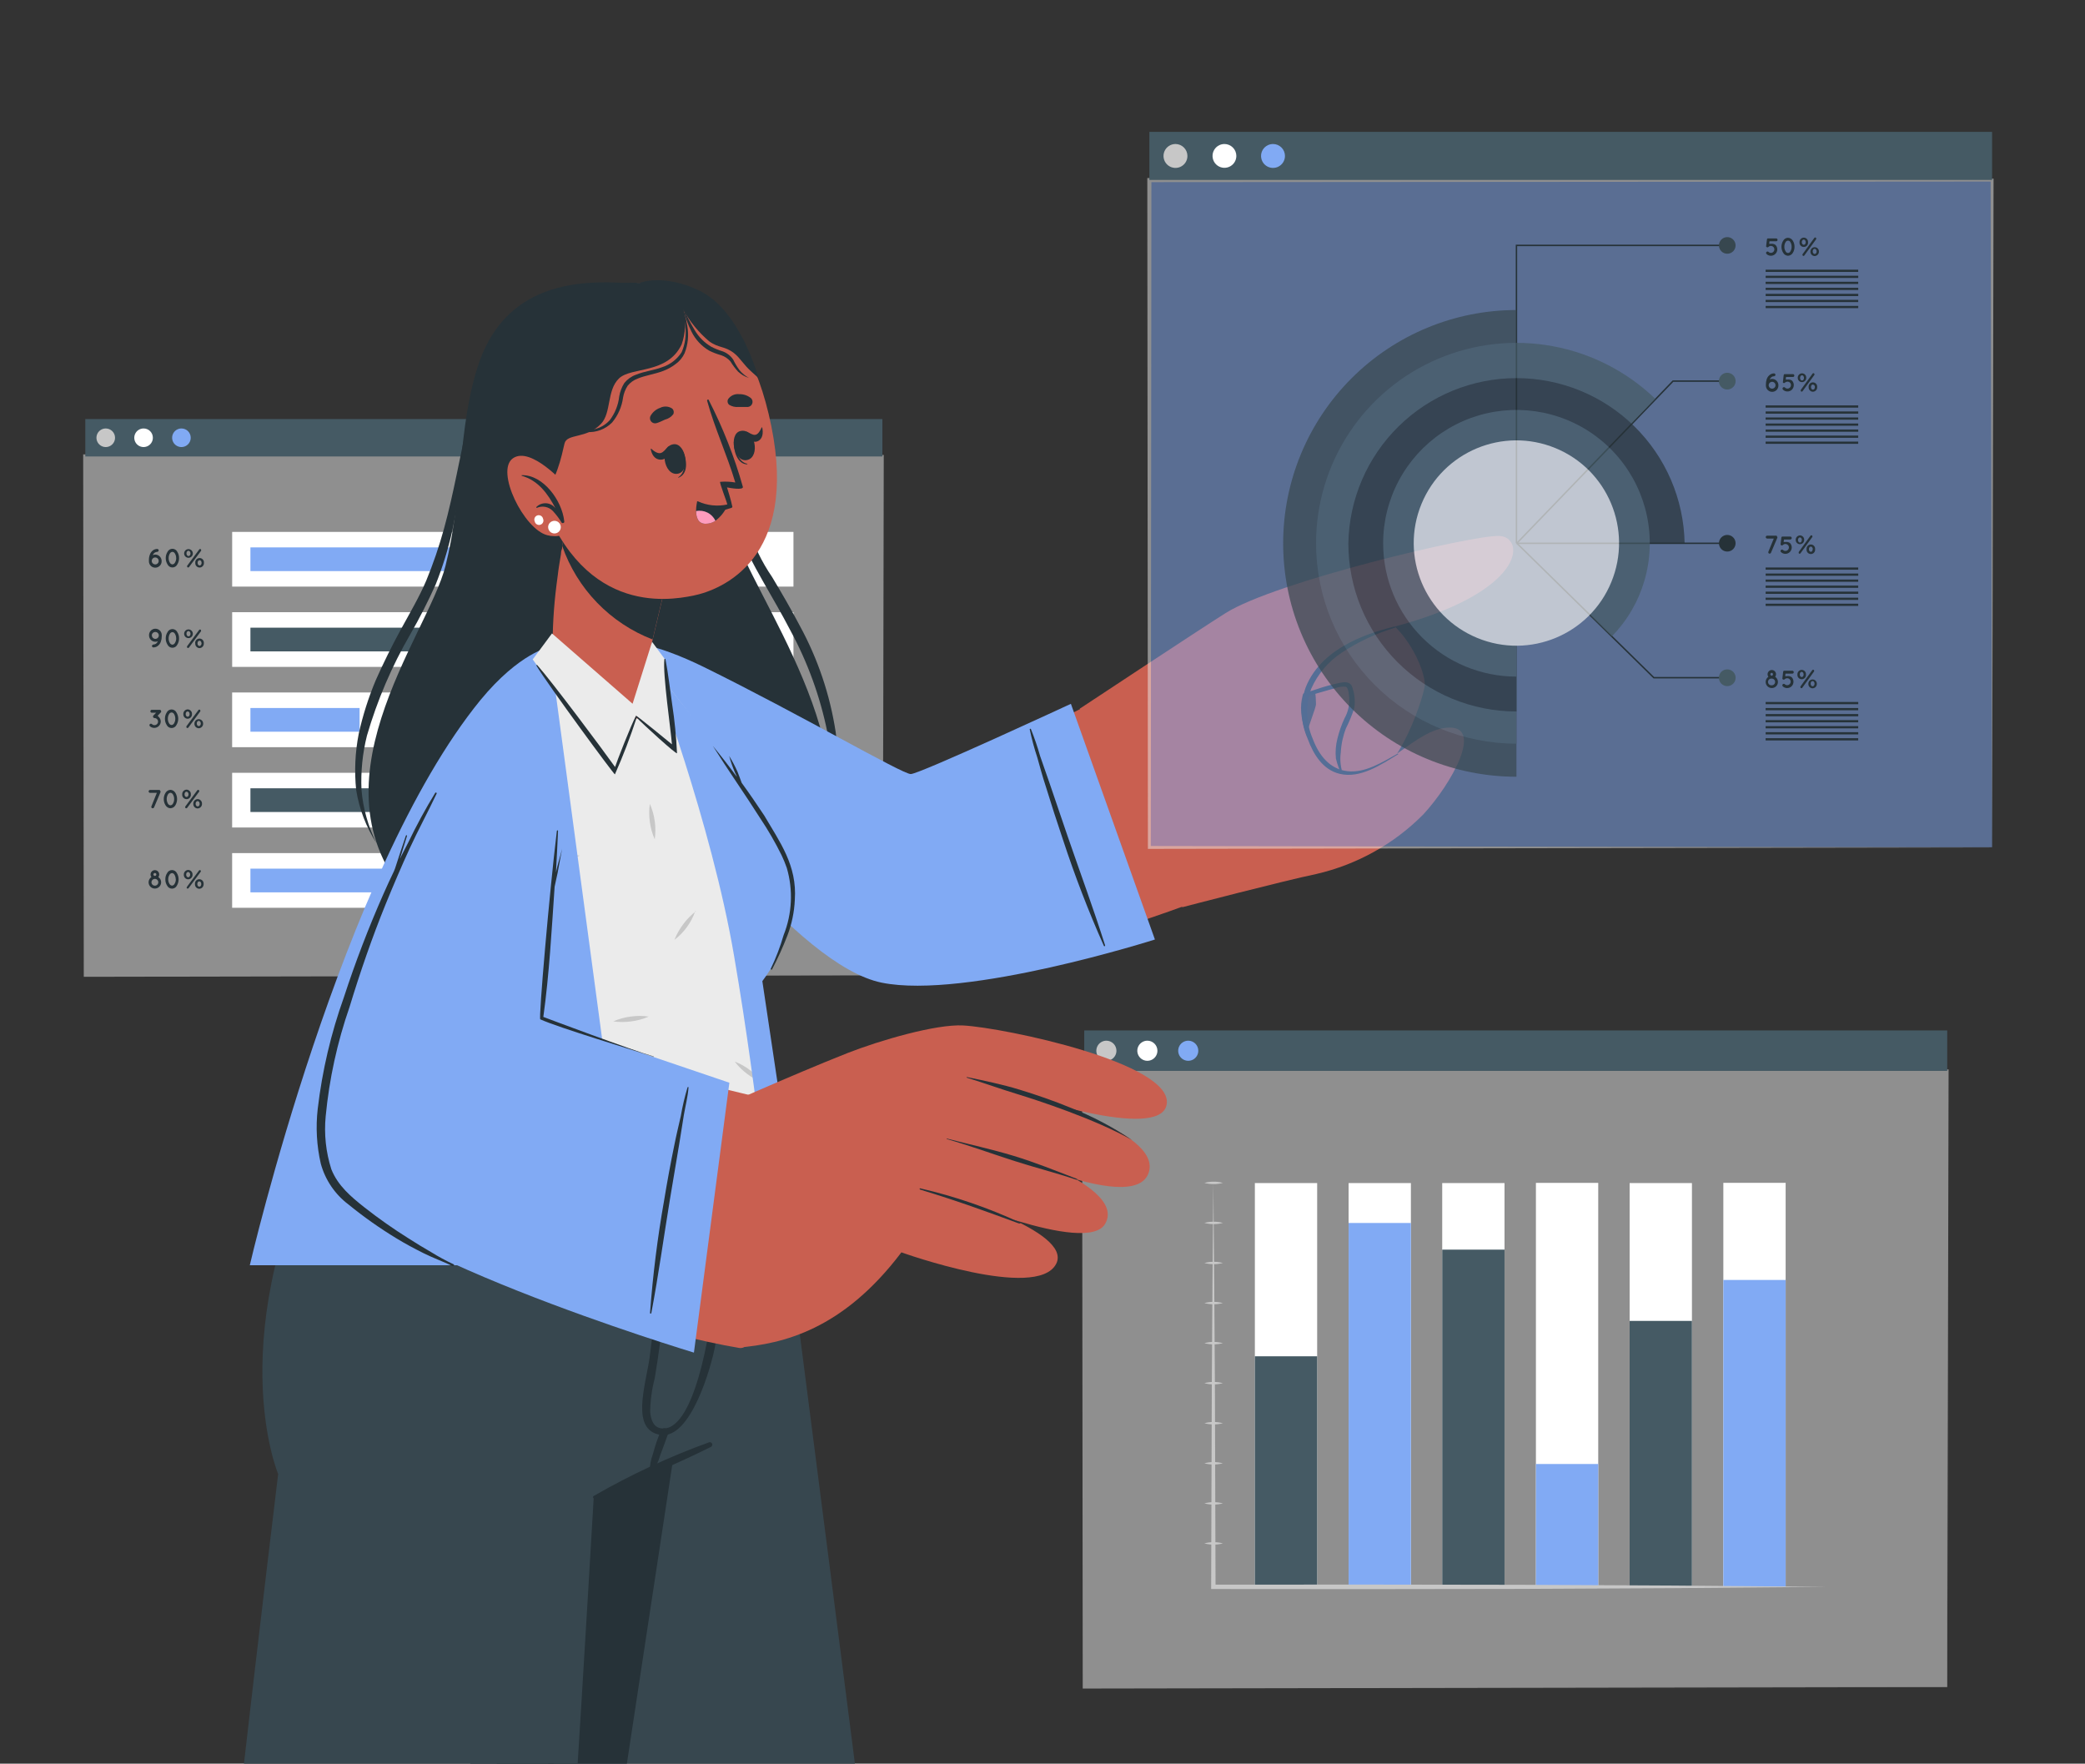 <svg width="253" height="214" viewBox="0 0 253 214" fill="none" xmlns="http://www.w3.org/2000/svg">
<rect x="0" y="0" width="253" height="214" fill="#333333" stroke="none"/>
<g clip-path="url(#clip0_144_3222)">
<g opacity="0.5">
<path d="M236.283 129.941H131.566V204.707H236.283V129.941Z" fill="#EBEBEB"/>
<path d="M236.283 204.705L131.553 204.883H131.381V204.705L131.309 129.939V129.695H131.553L236.27 129.761H236.448V129.939L236.283 204.705ZM236.283 204.705L236.105 129.939L236.283 130.118L131.553 130.19L131.803 129.939L131.731 204.705L131.553 204.534L236.283 204.705Z" fill="#EBEBEB"/>
</g>
<path d="M236.283 125.031H131.566V129.94H236.283V125.031Z" fill="#455A64"/>
<path d="M135.472 127.487C135.473 127.729 135.403 127.966 135.27 128.167C135.136 128.369 134.946 128.526 134.723 128.62C134.5 128.713 134.255 128.738 134.018 128.692C133.781 128.645 133.562 128.53 133.391 128.359C133.22 128.189 133.103 127.971 133.055 127.734C133.008 127.498 133.031 127.252 133.124 127.028C133.216 126.805 133.372 126.614 133.573 126.48C133.774 126.345 134.01 126.273 134.252 126.273C134.574 126.273 134.884 126.401 135.112 126.629C135.341 126.856 135.47 127.165 135.472 127.487Z" fill="#C7C7C7"/>
<path d="M140.445 127.487C140.446 127.729 140.376 127.966 140.242 128.167C140.109 128.369 139.919 128.526 139.696 128.62C139.473 128.713 139.228 128.738 138.99 128.692C138.753 128.645 138.535 128.53 138.364 128.359C138.192 128.189 138.075 127.971 138.028 127.734C137.98 127.498 138.004 127.252 138.096 127.028C138.188 126.805 138.345 126.614 138.546 126.48C138.746 126.345 138.983 126.273 139.224 126.273C139.547 126.273 139.856 126.401 140.085 126.629C140.314 126.856 140.443 127.165 140.445 127.487Z" fill="white"/>
<path d="M145.406 127.487C145.407 127.729 145.337 127.966 145.203 128.167C145.07 128.369 144.88 128.526 144.657 128.62C144.434 128.713 144.188 128.738 143.951 128.692C143.714 128.645 143.496 128.53 143.325 128.359C143.153 128.189 143.036 127.971 142.989 127.734C142.941 127.498 142.965 127.252 143.057 127.028C143.149 126.805 143.306 126.614 143.507 126.48C143.707 126.345 143.944 126.273 144.185 126.273C144.508 126.273 144.817 126.401 145.046 126.629C145.275 126.856 145.404 127.165 145.406 127.487Z" fill="#81AAF4"/>
<path d="M209.115 192.539H216.676V143.522H209.115V192.539Z" fill="white"/>
<path d="M209.115 192.547H216.676V155.306H209.115V192.547Z" fill="#81AAF4"/>
<path d="M197.744 192.547H205.305V143.55H197.744V192.547Z" fill="white"/>
<path d="M197.744 192.547H205.305V160.274H197.744V192.547Z" fill="#455A64"/>
<path d="M186.373 192.543H193.934V143.526H186.373V192.543Z" fill="white"/>
<path d="M186.377 192.547H193.938V177.637H186.377V192.547Z" fill="#81AAF4"/>
<path d="M175.002 192.547H182.562V143.55H175.002V192.547Z" fill="white"/>
<path d="M175.002 192.543H182.562V151.627H175.002V192.543Z" fill="#455A64"/>
<path d="M163.643 192.547H171.203V143.55H163.643V192.547Z" fill="white"/>
<path d="M163.643 192.547H171.203V148.392H163.643V192.547Z" fill="#81AAF4"/>
<path d="M152.268 192.547H159.828V143.55H152.268V192.547Z" fill="white"/>
<path d="M152.268 192.547H159.828V164.568H152.268V192.547Z" fill="#455A64"/>
<path d="M147.229 143.527L147.341 155.778L147.42 168.036L147.499 192.544L147.229 192.274L165.853 192.267L184.47 192.294L203.094 192.386L221.711 192.544L203.094 192.703L184.47 192.795L165.853 192.821L147.229 192.808H146.965V192.544L147.044 168.036L147.123 155.778L147.229 143.527Z" fill="#C7C7C7"/>
<path d="M146.141 143.529C146.508 143.429 146.888 143.38 147.269 143.384C147.648 143.376 148.026 143.425 148.39 143.529C148.025 143.629 147.648 143.678 147.269 143.674C146.888 143.678 146.508 143.629 146.141 143.529Z" fill="#C7C7C7"/>
<path d="M146.141 148.382C146.508 148.281 146.888 148.234 147.269 148.243C147.647 148.234 148.025 148.28 148.39 148.382C148.026 148.489 147.648 148.538 147.269 148.527C146.888 148.534 146.508 148.485 146.141 148.382Z" fill="#C7C7C7"/>
<path d="M146.141 153.247C146.508 153.147 146.888 153.098 147.269 153.102C147.648 153.098 148.025 153.146 148.39 153.247C148.025 153.347 147.648 153.396 147.269 153.392C146.888 153.396 146.508 153.347 146.141 153.247Z" fill="#C7C7C7"/>
<path d="M146.137 158.11C146.504 158.01 146.884 157.961 147.265 157.965C147.644 157.961 148.021 158.01 148.386 158.11C148.021 158.211 147.644 158.26 147.265 158.255C146.884 158.259 146.504 158.21 146.137 158.11Z" fill="#C7C7C7"/>
<path d="M146.141 162.974C146.508 162.873 146.888 162.825 147.269 162.828C147.648 162.824 148.025 162.873 148.39 162.974C148.025 163.074 147.648 163.123 147.269 163.119C146.888 163.122 146.508 163.074 146.141 162.974Z" fill="#C7C7C7"/>
<path d="M146.141 167.827C146.508 167.726 146.888 167.679 147.269 167.689C147.647 167.679 148.025 167.726 148.39 167.827C148.026 167.934 147.648 167.983 147.269 167.972C146.888 167.979 146.508 167.931 146.141 167.827Z" fill="#C7C7C7"/>
<path d="M146.141 172.688C146.508 172.588 146.888 172.539 147.269 172.543C147.648 172.539 148.025 172.588 148.39 172.688C148.025 172.789 147.648 172.838 147.269 172.833C146.888 172.837 146.508 172.788 146.141 172.688Z" fill="#C7C7C7"/>
<path d="M146.137 177.552C146.504 177.452 146.884 177.403 147.265 177.407C147.644 177.402 148.021 177.451 148.386 177.552C148.021 177.652 147.644 177.701 147.265 177.697C146.884 177.701 146.504 177.652 146.137 177.552Z" fill="#C7C7C7"/>
<path d="M146.141 182.415C146.508 182.315 146.888 182.266 147.269 182.27C147.648 182.266 148.025 182.314 148.39 182.415C148.025 182.515 147.648 182.564 147.269 182.56C146.888 182.564 146.508 182.515 146.141 182.415Z" fill="#C7C7C7"/>
<path d="M146.141 187.269C146.508 187.167 146.888 187.121 147.269 187.13C147.647 187.12 148.025 187.167 148.39 187.269C148.026 187.376 147.648 187.425 147.269 187.414C146.888 187.421 146.508 187.372 146.141 187.269Z" fill="#C7C7C7"/>
<g opacity="0.5">
<path d="M107.073 55.383H10.352V118.346H107.073V55.383Z" fill="#EBEBEB"/>
<path d="M107.072 118.344L10.351 118.522H10.166V118.344L10.094 55.381V55.137H10.338L107.059 55.203H107.237V55.381L107.178 86.915L107.072 118.344ZM107.072 118.344L106.953 86.816L106.894 55.381L107.072 55.559L10.351 55.632L10.602 55.381L10.529 118.344L10.351 118.173L107.072 118.344Z" fill="#EBEBEB"/>
</g>
<path d="M107.073 50.848H10.352V55.386H107.073V50.848Z" fill="#455A64"/>
<path d="M13.959 53.117C13.959 53.339 13.894 53.556 13.771 53.741C13.648 53.925 13.473 54.07 13.269 54.156C13.064 54.242 12.839 54.266 12.621 54.225C12.403 54.183 12.202 54.078 12.043 53.923C11.884 53.768 11.775 53.57 11.728 53.352C11.682 53.136 11.7 52.91 11.782 52.703C11.863 52.496 12.003 52.319 12.185 52.191C12.367 52.064 12.583 51.994 12.805 51.989C12.955 51.985 13.105 52.012 13.245 52.067C13.385 52.122 13.512 52.204 13.62 52.309C13.727 52.415 13.813 52.54 13.871 52.679C13.929 52.817 13.959 52.966 13.959 53.117Z" fill="#C7C7C7"/>
<path d="M18.549 53.116C18.549 53.34 18.483 53.558 18.359 53.744C18.234 53.929 18.058 54.074 17.851 54.159C17.645 54.245 17.418 54.266 17.199 54.222C16.98 54.178 16.779 54.07 16.621 53.912C16.463 53.753 16.357 53.552 16.314 53.332C16.271 53.113 16.294 52.886 16.381 52.68C16.467 52.474 16.613 52.298 16.799 52.175C16.985 52.052 17.204 51.987 17.428 51.988C17.576 51.988 17.722 52.017 17.858 52.074C17.995 52.131 18.119 52.214 18.223 52.319C18.327 52.424 18.41 52.548 18.466 52.685C18.522 52.822 18.55 52.969 18.549 53.116Z" fill="white"/>
<path d="M23.143 53.116C23.143 53.34 23.077 53.558 22.952 53.744C22.828 53.929 22.651 54.074 22.445 54.159C22.238 54.245 22.011 54.266 21.792 54.222C21.573 54.178 21.372 54.07 21.215 53.912C21.057 53.753 20.95 53.552 20.908 53.332C20.865 53.113 20.888 52.886 20.974 52.68C21.061 52.474 21.206 52.298 21.393 52.175C21.579 52.052 21.798 51.987 22.021 51.988C22.169 51.988 22.316 52.017 22.452 52.074C22.589 52.131 22.713 52.214 22.817 52.319C22.921 52.424 23.003 52.548 23.059 52.685C23.116 52.822 23.144 52.969 23.143 53.116Z" fill="#81AAF4"/>
<path d="M96.281 64.539H28.172V71.176H96.281V64.539Z" fill="white"/>
<path d="M64.257 66.418H30.387V69.294H64.257V66.418Z" fill="#81AAF4"/>
<path d="M96.281 74.281H28.172V80.918H96.281V74.281Z" fill="white"/>
<path d="M83.237 76.16H30.387V79.037H83.237V76.16Z" fill="#455A64"/>
<path d="M96.277 84.023H28.168V90.66H96.277V84.023Z" fill="white"/>
<path d="M43.634 85.906H30.387V88.783H43.634V85.906Z" fill="#81AAF4"/>
<path d="M96.277 93.769H28.168V100.406H96.277V93.769Z" fill="white"/>
<path d="M72.371 95.648H30.387V98.525H72.371V95.648Z" fill="#455A64"/>
<path d="M96.277 103.512H28.168V110.148H96.277V103.512Z" fill="white"/>
<path d="M78.599 105.398H30.387V108.275H78.599V105.398Z" fill="#81AAF4"/>
<path d="M19.613 68.068C19.623 68.273 19.552 68.473 19.414 68.625C19.277 68.777 19.085 68.869 18.88 68.879C18.675 68.89 18.475 68.819 18.323 68.681C18.171 68.544 18.079 68.352 18.069 68.147C18.066 68.085 18.066 68.024 18.069 67.962C18.063 67.737 18.101 67.513 18.181 67.303C18.256 67.082 18.399 66.89 18.59 66.755C18.731 66.662 18.896 66.612 19.065 66.61C19.088 66.608 19.112 66.611 19.134 66.618C19.157 66.626 19.177 66.637 19.195 66.653C19.213 66.668 19.227 66.687 19.238 66.708C19.248 66.729 19.255 66.751 19.256 66.775C19.256 66.823 19.238 66.869 19.204 66.903C19.171 66.938 19.126 66.958 19.078 66.96C18.973 66.964 18.87 66.996 18.781 67.052C18.697 67.11 18.627 67.187 18.577 67.276C18.562 67.302 18.549 67.328 18.537 67.355C18.635 67.313 18.741 67.29 18.847 67.289C19.051 67.293 19.246 67.376 19.389 67.522C19.532 67.668 19.613 67.864 19.613 68.068ZM19.256 68.068C19.258 67.984 19.234 67.901 19.188 67.831C19.142 67.76 19.076 67.705 18.999 67.672C18.921 67.64 18.836 67.631 18.753 67.647C18.671 67.663 18.595 67.703 18.536 67.763C18.476 67.822 18.436 67.898 18.42 67.981C18.404 68.063 18.413 68.148 18.445 68.226C18.478 68.303 18.533 68.369 18.604 68.415C18.674 68.461 18.757 68.485 18.841 68.484C18.895 68.484 18.949 68.473 19 68.452C19.05 68.431 19.096 68.4 19.134 68.362C19.173 68.323 19.204 68.277 19.225 68.227C19.245 68.177 19.256 68.122 19.256 68.068Z" fill="#263238"/>
<path d="M20.109 67.717C20.108 67.448 20.183 67.185 20.327 66.958C20.381 66.847 20.465 66.752 20.57 66.687C20.675 66.621 20.797 66.586 20.921 66.586C21.045 66.586 21.166 66.621 21.271 66.687C21.376 66.752 21.461 66.847 21.515 66.958C21.66 67.184 21.734 67.448 21.726 67.717C21.732 67.987 21.659 68.253 21.515 68.482C21.461 68.594 21.376 68.688 21.271 68.754C21.166 68.819 21.045 68.854 20.921 68.854C20.797 68.854 20.675 68.819 20.57 68.754C20.465 68.688 20.381 68.594 20.327 68.482C20.184 68.253 20.108 67.987 20.109 67.717ZM21.376 67.717C21.38 67.516 21.325 67.319 21.218 67.149C21.189 67.095 21.146 67.049 21.094 67.015C21.042 66.982 20.983 66.962 20.921 66.958C20.858 66.963 20.798 66.983 20.745 67.016C20.692 67.049 20.648 67.095 20.617 67.149C20.516 67.321 20.463 67.517 20.466 67.717C20.462 67.916 20.515 68.113 20.617 68.284C20.648 68.339 20.692 68.386 20.745 68.421C20.797 68.455 20.858 68.476 20.921 68.482C20.983 68.477 21.043 68.456 21.095 68.421C21.147 68.387 21.189 68.34 21.218 68.284C21.328 68.115 21.385 67.918 21.383 67.717H21.376Z" fill="#263238"/>
<path d="M22.344 67.155C22.344 67.015 22.399 66.881 22.498 66.782C22.597 66.683 22.732 66.628 22.872 66.628C23.012 66.628 23.146 66.683 23.245 66.782C23.344 66.881 23.399 67.015 23.399 67.155C23.399 67.295 23.344 67.43 23.245 67.528C23.146 67.627 23.012 67.683 22.872 67.683C22.732 67.683 22.597 67.627 22.498 67.528C22.399 67.43 22.344 67.295 22.344 67.155ZM23.116 67.155C23.116 66.977 23.01 66.826 22.865 66.826C22.72 66.826 22.627 66.977 22.627 67.149C22.627 67.327 22.733 67.472 22.872 67.472C23.01 67.472 23.116 67.327 23.116 67.155ZM22.713 68.646L24.178 66.667C24.192 66.644 24.214 66.627 24.239 66.618C24.264 66.608 24.292 66.607 24.318 66.614C24.344 66.622 24.366 66.637 24.383 66.659C24.399 66.68 24.408 66.706 24.409 66.733C24.416 66.761 24.416 66.791 24.409 66.819L22.944 68.798C22.932 68.817 22.915 68.832 22.896 68.842C22.876 68.853 22.854 68.858 22.832 68.857C22.815 68.858 22.799 68.856 22.783 68.85C22.767 68.844 22.753 68.835 22.741 68.823C22.729 68.811 22.72 68.797 22.714 68.781C22.708 68.766 22.706 68.749 22.707 68.732C22.7 68.719 22.696 68.704 22.695 68.69C22.694 68.675 22.695 68.66 22.7 68.646H22.713ZM23.696 68.297C23.688 68.223 23.695 68.148 23.718 68.077C23.74 68.007 23.778 67.941 23.827 67.886C23.877 67.831 23.937 67.786 24.005 67.756C24.073 67.726 24.146 67.71 24.221 67.71C24.295 67.71 24.368 67.726 24.436 67.756C24.504 67.786 24.565 67.831 24.614 67.886C24.664 67.941 24.701 68.007 24.724 68.077C24.746 68.148 24.753 68.223 24.745 68.297C24.75 68.369 24.739 68.442 24.715 68.51C24.691 68.578 24.652 68.641 24.603 68.694C24.554 68.747 24.494 68.789 24.428 68.819C24.361 68.848 24.29 68.863 24.217 68.864C24.145 68.863 24.074 68.848 24.008 68.818C23.942 68.789 23.883 68.746 23.834 68.693C23.785 68.64 23.747 68.578 23.724 68.509C23.7 68.441 23.691 68.369 23.696 68.297ZM24.461 68.297C24.461 68.118 24.363 67.973 24.217 67.973C24.072 67.973 23.98 68.118 23.98 68.29C23.98 68.468 24.079 68.613 24.224 68.613C24.369 68.613 24.461 68.468 24.461 68.297Z" fill="#263238"/>
<path d="M18.083 77.098C18.078 76.996 18.093 76.895 18.127 76.799C18.161 76.704 18.213 76.616 18.281 76.54C18.349 76.465 18.431 76.404 18.523 76.36C18.615 76.317 18.714 76.291 18.815 76.286C18.917 76.281 19.018 76.296 19.114 76.33C19.209 76.364 19.297 76.416 19.373 76.484C19.448 76.552 19.509 76.634 19.553 76.726C19.596 76.818 19.622 76.917 19.627 77.019C19.63 77.08 19.63 77.142 19.627 77.203C19.629 77.428 19.591 77.651 19.515 77.863C19.439 78.082 19.295 78.271 19.106 78.404C18.963 78.499 18.796 78.552 18.624 78.556C18.601 78.557 18.578 78.555 18.556 78.547C18.534 78.54 18.514 78.528 18.497 78.513C18.479 78.497 18.465 78.478 18.455 78.457C18.446 78.436 18.44 78.414 18.439 78.391C18.439 78.344 18.457 78.299 18.489 78.264C18.52 78.23 18.564 78.209 18.611 78.206C18.718 78.202 18.823 78.17 18.914 78.114C18.998 78.057 19.066 77.98 19.112 77.889C19.13 77.864 19.145 77.838 19.158 77.81C19.06 77.851 18.955 77.871 18.848 77.87C18.645 77.868 18.45 77.786 18.307 77.641C18.163 77.496 18.083 77.301 18.083 77.098ZM18.433 77.098C18.433 77.21 18.477 77.317 18.556 77.396C18.636 77.475 18.743 77.52 18.855 77.52C18.966 77.518 19.072 77.473 19.149 77.394C19.227 77.315 19.271 77.209 19.27 77.098C19.27 76.987 19.227 76.882 19.149 76.804C19.071 76.726 18.965 76.682 18.855 76.682C18.799 76.68 18.743 76.69 18.691 76.71C18.639 76.73 18.591 76.76 18.55 76.799C18.51 76.837 18.477 76.884 18.455 76.935C18.432 76.986 18.42 77.042 18.419 77.098H18.433Z" fill="#263238"/>
<path d="M20.109 77.459C20.108 77.191 20.183 76.927 20.327 76.7C20.381 76.589 20.465 76.495 20.57 76.429C20.675 76.363 20.797 76.328 20.921 76.328C21.045 76.328 21.166 76.363 21.271 76.429C21.376 76.495 21.461 76.589 21.515 76.7C21.66 76.926 21.734 77.191 21.726 77.459C21.732 77.729 21.659 77.996 21.515 78.224C21.461 78.336 21.376 78.43 21.271 78.496C21.166 78.561 21.045 78.596 20.921 78.596C20.797 78.596 20.675 78.561 20.57 78.496C20.465 78.43 20.381 78.336 20.327 78.224C20.184 77.995 20.108 77.73 20.109 77.459ZM21.376 77.459C21.378 77.259 21.324 77.062 21.218 76.892C21.189 76.837 21.146 76.791 21.094 76.757C21.042 76.724 20.983 76.704 20.921 76.7C20.858 76.705 20.798 76.725 20.745 76.758C20.692 76.791 20.648 76.837 20.617 76.892C20.517 77.064 20.464 77.26 20.466 77.459C20.462 77.659 20.515 77.855 20.617 78.026C20.648 78.081 20.692 78.128 20.745 78.163C20.797 78.197 20.858 78.218 20.921 78.224C20.983 78.219 21.043 78.198 21.095 78.163C21.147 78.129 21.189 78.082 21.218 78.026C21.328 77.858 21.385 77.66 21.383 77.459H21.376Z" fill="#263238"/>
<path d="M22.344 76.899C22.344 76.759 22.399 76.625 22.498 76.526C22.597 76.427 22.732 76.371 22.872 76.371C23.012 76.371 23.146 76.427 23.245 76.526C23.344 76.625 23.399 76.759 23.399 76.899C23.399 77.039 23.344 77.173 23.245 77.272C23.146 77.371 23.012 77.427 22.872 77.427C22.732 77.427 22.597 77.371 22.498 77.272C22.399 77.173 22.344 77.039 22.344 76.899ZM23.116 76.899C23.116 76.721 23.01 76.569 22.865 76.569C22.72 76.569 22.627 76.721 22.627 76.892C22.627 77.07 22.733 77.216 22.872 77.216C23.01 77.216 23.116 77.097 23.116 76.899ZM22.7 78.416L24.165 76.437C24.176 76.42 24.192 76.406 24.21 76.397C24.229 76.387 24.25 76.383 24.27 76.384C24.287 76.383 24.304 76.386 24.319 76.392C24.335 76.398 24.349 76.407 24.361 76.419C24.373 76.431 24.382 76.445 24.388 76.461C24.394 76.476 24.396 76.493 24.395 76.51C24.402 76.536 24.402 76.563 24.395 76.589L22.931 78.568C22.919 78.587 22.902 78.602 22.882 78.612C22.863 78.622 22.841 78.628 22.819 78.627C22.802 78.628 22.785 78.626 22.77 78.62C22.754 78.614 22.74 78.605 22.728 78.593C22.716 78.581 22.707 78.567 22.701 78.551C22.695 78.535 22.692 78.519 22.693 78.502C22.689 78.488 22.687 78.473 22.688 78.458C22.689 78.444 22.693 78.429 22.7 78.416ZM23.683 78.067C23.675 77.993 23.682 77.918 23.705 77.847C23.727 77.776 23.765 77.711 23.814 77.656C23.863 77.6 23.924 77.556 23.992 77.526C24.06 77.496 24.133 77.48 24.207 77.48C24.282 77.48 24.355 77.496 24.423 77.526C24.491 77.556 24.551 77.6 24.601 77.656C24.65 77.711 24.688 77.776 24.71 77.847C24.733 77.918 24.74 77.993 24.732 78.067C24.736 78.139 24.726 78.212 24.702 78.281C24.677 78.349 24.64 78.412 24.59 78.466C24.541 78.519 24.481 78.562 24.415 78.593C24.349 78.623 24.277 78.639 24.204 78.641C24.13 78.637 24.058 78.619 23.991 78.587C23.925 78.554 23.866 78.508 23.819 78.452C23.771 78.395 23.735 78.33 23.714 78.259C23.693 78.188 23.687 78.114 23.696 78.04L23.683 78.067ZM24.448 78.067C24.448 77.888 24.349 77.743 24.204 77.743C24.059 77.743 23.967 77.888 23.967 78.06C23.967 78.245 24.066 78.383 24.211 78.383C24.356 78.383 24.461 78.212 24.461 78.04L24.448 78.067Z" fill="#263238"/>
<path d="M19.27 86.996C19.345 87.068 19.405 87.156 19.446 87.252C19.487 87.348 19.508 87.452 19.507 87.557C19.502 87.707 19.453 87.853 19.368 87.977C19.283 88.101 19.164 88.198 19.026 88.257C18.887 88.315 18.735 88.334 18.587 88.309C18.438 88.284 18.3 88.218 18.188 88.118C18.17 88.101 18.157 88.081 18.147 88.059C18.138 88.037 18.133 88.013 18.133 87.989C18.133 87.965 18.138 87.941 18.147 87.919C18.157 87.897 18.17 87.877 18.188 87.86C18.222 87.829 18.267 87.811 18.313 87.811C18.36 87.811 18.404 87.829 18.438 87.86C18.478 87.901 18.525 87.933 18.577 87.954C18.629 87.976 18.686 87.986 18.742 87.986C18.799 87.986 18.856 87.975 18.909 87.954C18.963 87.932 19.011 87.9 19.052 87.86C19.092 87.821 19.124 87.773 19.146 87.721C19.167 87.669 19.178 87.613 19.177 87.557C19.178 87.5 19.168 87.444 19.146 87.392C19.125 87.34 19.093 87.292 19.052 87.253C19.012 87.213 18.965 87.181 18.913 87.159C18.861 87.138 18.805 87.127 18.748 87.128C18.723 87.129 18.698 87.124 18.676 87.113C18.653 87.103 18.633 87.088 18.616 87.069C18.584 87.035 18.565 86.99 18.565 86.943C18.565 86.896 18.584 86.851 18.616 86.818L18.946 86.481H18.425C18.378 86.481 18.333 86.463 18.299 86.429C18.266 86.396 18.247 86.35 18.247 86.303C18.247 86.256 18.266 86.211 18.299 86.177C18.333 86.144 18.378 86.125 18.425 86.125H19.369C19.393 86.124 19.416 86.128 19.439 86.137C19.461 86.145 19.482 86.158 19.499 86.175C19.516 86.192 19.53 86.212 19.539 86.234C19.549 86.256 19.553 86.279 19.553 86.303C19.56 86.331 19.56 86.361 19.553 86.389L19.52 86.435L19.125 86.851C19.181 86.891 19.23 86.94 19.27 86.996Z" fill="#263238"/>
<path d="M20.012 87.206C20.01 86.938 20.086 86.674 20.23 86.448C20.284 86.338 20.368 86.245 20.473 86.181C20.577 86.116 20.697 86.082 20.82 86.082C20.943 86.082 21.063 86.116 21.167 86.181C21.271 86.245 21.356 86.338 21.41 86.448C21.552 86.676 21.628 86.94 21.628 87.209C21.628 87.479 21.552 87.743 21.41 87.971C21.356 88.081 21.271 88.174 21.167 88.238C21.063 88.303 20.943 88.337 20.82 88.337C20.697 88.337 20.577 88.303 20.473 88.238C20.368 88.174 20.284 88.081 20.23 87.971C20.085 87.743 20.009 87.477 20.012 87.206ZM21.272 87.206C21.273 87.007 21.221 86.811 21.12 86.639C21.091 86.584 21.049 86.538 20.997 86.505C20.945 86.471 20.885 86.451 20.823 86.448C20.761 86.451 20.7 86.47 20.647 86.504C20.594 86.537 20.55 86.584 20.52 86.639C20.416 86.81 20.363 87.006 20.368 87.206C20.362 87.406 20.414 87.603 20.52 87.773C20.55 87.829 20.594 87.876 20.647 87.911C20.7 87.945 20.76 87.966 20.823 87.971C20.885 87.966 20.945 87.945 20.997 87.911C21.049 87.876 21.091 87.829 21.12 87.773C21.223 87.602 21.275 87.406 21.272 87.206Z" fill="#263238"/>
<path d="M22.247 86.648C22.243 86.576 22.253 86.503 22.277 86.434C22.302 86.365 22.34 86.302 22.389 86.249C22.438 86.195 22.498 86.152 22.564 86.122C22.63 86.092 22.702 86.076 22.775 86.074C22.847 86.076 22.918 86.092 22.983 86.122C23.049 86.151 23.108 86.194 23.156 86.247C23.205 86.3 23.242 86.362 23.266 86.43C23.291 86.498 23.3 86.57 23.296 86.642C23.301 86.714 23.29 86.786 23.266 86.855C23.241 86.923 23.203 86.986 23.154 87.038C23.105 87.092 23.045 87.134 22.979 87.163C22.912 87.193 22.841 87.208 22.768 87.209C22.697 87.208 22.626 87.193 22.561 87.164C22.495 87.135 22.436 87.093 22.387 87.04C22.338 86.988 22.301 86.926 22.277 86.859C22.253 86.791 22.243 86.72 22.247 86.648ZM23.012 86.648C23.012 86.47 22.913 86.325 22.768 86.325C22.623 86.325 22.531 86.47 22.531 86.642C22.531 86.82 22.63 86.965 22.775 86.965C22.92 86.965 23.012 86.82 23.012 86.648ZM22.61 88.139L24.075 86.16C24.086 86.141 24.103 86.126 24.123 86.115C24.142 86.105 24.164 86.1 24.187 86.101C24.22 86.101 24.252 86.114 24.275 86.137C24.299 86.161 24.312 86.193 24.312 86.226C24.322 86.251 24.322 86.28 24.312 86.305L22.854 88.284C22.84 88.3 22.823 88.314 22.804 88.323C22.784 88.332 22.763 88.337 22.742 88.337C22.725 88.338 22.709 88.335 22.693 88.329C22.677 88.323 22.663 88.314 22.651 88.302C22.639 88.291 22.63 88.276 22.624 88.261C22.618 88.245 22.616 88.228 22.617 88.212C22.609 88.188 22.607 88.163 22.61 88.139ZM23.593 87.79C23.593 87.65 23.649 87.515 23.747 87.416C23.846 87.317 23.981 87.262 24.121 87.262C24.261 87.262 24.395 87.317 24.494 87.416C24.593 87.515 24.648 87.65 24.648 87.79C24.652 87.862 24.641 87.935 24.616 88.004C24.591 88.073 24.552 88.136 24.502 88.189C24.453 88.243 24.392 88.286 24.326 88.316C24.259 88.346 24.187 88.362 24.114 88.363C24.042 88.362 23.97 88.346 23.904 88.315C23.838 88.285 23.779 88.242 23.73 88.188C23.681 88.135 23.644 88.072 23.621 88.003C23.597 87.934 23.588 87.862 23.593 87.79ZM24.365 87.79C24.365 87.611 24.259 87.466 24.114 87.466C23.969 87.466 23.877 87.611 23.877 87.783C23.877 87.968 23.982 88.106 24.121 88.106C24.259 88.106 24.365 87.961 24.365 87.79Z" fill="#263238"/>
<path d="M19.493 96.079L18.695 97.965C18.681 97.998 18.658 98.025 18.629 98.044C18.599 98.063 18.565 98.072 18.53 98.071H18.464C18.422 98.052 18.388 98.017 18.371 97.974C18.354 97.931 18.354 97.883 18.372 97.84L19.031 96.204H18.207C18.161 96.202 18.117 96.183 18.085 96.15C18.053 96.116 18.035 96.072 18.035 96.026C18.035 95.98 18.053 95.935 18.085 95.902C18.117 95.869 18.161 95.849 18.207 95.848H19.335C19.357 95.842 19.379 95.842 19.401 95.848C19.407 95.869 19.407 95.892 19.401 95.914C19.45 95.957 19.482 96.015 19.493 96.079Z" fill="#263238"/>
<path d="M19.871 96.957C19.869 96.687 19.944 96.421 20.089 96.192C20.15 96.088 20.236 96 20.34 95.938C20.444 95.876 20.562 95.841 20.683 95.836C20.803 95.842 20.92 95.878 21.024 95.94C21.127 96.002 21.214 96.089 21.276 96.192C21.415 96.422 21.488 96.686 21.488 96.954C21.488 97.223 21.415 97.486 21.276 97.716C21.214 97.82 21.127 97.906 21.024 97.968C20.92 98.03 20.803 98.066 20.683 98.072C20.562 98.068 20.444 98.033 20.34 97.97C20.236 97.908 20.15 97.821 20.089 97.716C19.945 97.489 19.87 97.226 19.871 96.957ZM21.131 96.957C21.138 96.757 21.085 96.56 20.98 96.39C20.951 96.335 20.908 96.287 20.857 96.253C20.805 96.218 20.745 96.197 20.683 96.192C20.62 96.198 20.559 96.219 20.506 96.254C20.454 96.288 20.41 96.335 20.379 96.39C20.279 96.561 20.227 96.756 20.227 96.954C20.227 97.152 20.279 97.347 20.379 97.518C20.41 97.573 20.454 97.62 20.506 97.655C20.559 97.689 20.62 97.71 20.683 97.716C20.745 97.711 20.805 97.69 20.857 97.655C20.908 97.621 20.951 97.574 20.98 97.518C21.084 97.35 21.137 97.155 21.131 96.957Z" fill="#263238"/>
<path d="M22.109 96.386C22.104 96.314 22.115 96.241 22.139 96.172C22.163 96.104 22.201 96.041 22.25 95.987C22.3 95.934 22.359 95.891 22.426 95.861C22.492 95.831 22.564 95.814 22.637 95.812C22.709 95.814 22.779 95.83 22.845 95.86C22.91 95.89 22.969 95.932 23.018 95.985C23.067 96.038 23.104 96.1 23.128 96.168C23.152 96.236 23.162 96.308 23.158 96.38C23.166 96.454 23.159 96.528 23.136 96.599C23.113 96.67 23.076 96.735 23.027 96.79C22.977 96.846 22.917 96.89 22.849 96.921C22.781 96.951 22.707 96.967 22.633 96.967C22.559 96.967 22.485 96.951 22.418 96.921C22.35 96.89 22.289 96.846 22.24 96.79C22.19 96.735 22.153 96.67 22.13 96.599C22.108 96.528 22.101 96.454 22.109 96.38V96.386ZM22.874 96.386C22.874 96.208 22.775 96.063 22.63 96.063C22.485 96.063 22.392 96.208 22.392 96.38C22.392 96.565 22.491 96.703 22.637 96.703C22.782 96.703 22.874 96.558 22.874 96.386ZM22.472 97.877L23.936 95.898C23.948 95.88 23.965 95.865 23.985 95.854C24.004 95.844 24.026 95.839 24.048 95.839C24.082 95.839 24.113 95.852 24.137 95.876C24.16 95.899 24.174 95.931 24.174 95.964C24.181 95.99 24.181 96.018 24.174 96.043L22.709 98.023C22.696 98.04 22.679 98.053 22.659 98.062C22.64 98.071 22.619 98.076 22.597 98.075C22.58 98.076 22.564 98.074 22.548 98.068C22.532 98.062 22.518 98.053 22.506 98.041C22.494 98.029 22.485 98.015 22.479 97.999C22.473 97.983 22.471 97.967 22.472 97.95C22.466 97.926 22.466 97.901 22.472 97.877ZM23.455 97.528C23.451 97.455 23.462 97.382 23.487 97.314C23.512 97.246 23.551 97.183 23.601 97.13C23.651 97.078 23.711 97.035 23.778 97.006C23.844 96.977 23.916 96.961 23.989 96.96C24.06 96.962 24.131 96.978 24.196 97.007C24.261 97.037 24.319 97.079 24.368 97.131C24.416 97.183 24.454 97.245 24.479 97.312C24.503 97.379 24.514 97.45 24.51 97.521C24.514 97.594 24.503 97.666 24.478 97.734C24.453 97.802 24.415 97.865 24.366 97.918C24.317 97.972 24.258 98.015 24.192 98.045C24.126 98.076 24.055 98.093 23.982 98.095C23.912 98.094 23.842 98.079 23.777 98.051C23.712 98.023 23.653 97.983 23.604 97.932C23.555 97.881 23.517 97.82 23.491 97.755C23.465 97.689 23.453 97.618 23.455 97.548V97.528ZM24.227 97.528C24.227 97.35 24.121 97.204 23.982 97.204C23.844 97.204 23.738 97.35 23.738 97.521C23.738 97.706 23.844 97.851 23.989 97.851C24.134 97.851 24.227 97.699 24.227 97.548V97.528Z" fill="#263238"/>
<path d="M19.553 107.056C19.553 107.257 19.473 107.45 19.331 107.592C19.189 107.735 18.996 107.815 18.794 107.815C18.631 107.816 18.471 107.764 18.34 107.667C18.208 107.57 18.111 107.433 18.064 107.276C18.016 107.12 18.021 106.952 18.076 106.798C18.132 106.644 18.236 106.513 18.372 106.423C18.313 106.344 18.278 106.251 18.269 106.153C18.26 106.056 18.279 105.958 18.322 105.87C18.366 105.782 18.434 105.708 18.517 105.657C18.6 105.605 18.696 105.578 18.794 105.578C18.892 105.578 18.988 105.605 19.072 105.657C19.155 105.708 19.223 105.782 19.267 105.87C19.31 105.958 19.329 106.056 19.32 106.153C19.311 106.251 19.276 106.344 19.217 106.423C19.321 106.492 19.406 106.586 19.465 106.697C19.523 106.807 19.554 106.931 19.553 107.056ZM19.21 107.056C19.21 106.946 19.166 106.84 19.088 106.762C19.01 106.684 18.905 106.64 18.794 106.64C18.685 106.642 18.58 106.686 18.502 106.764C18.425 106.841 18.381 106.946 18.379 107.056C18.381 107.165 18.425 107.269 18.503 107.346C18.581 107.422 18.685 107.465 18.794 107.465C18.904 107.465 19.008 107.422 19.086 107.346C19.164 107.269 19.208 107.165 19.21 107.056ZM18.616 106.106C18.616 106.141 18.627 106.176 18.646 106.205C18.666 106.234 18.694 106.257 18.726 106.27C18.759 106.284 18.795 106.287 18.829 106.281C18.864 106.274 18.895 106.257 18.92 106.232C18.945 106.207 18.962 106.175 18.969 106.141C18.976 106.106 18.973 106.07 18.959 106.038C18.945 106.005 18.923 105.977 18.893 105.958C18.864 105.938 18.83 105.928 18.794 105.928C18.769 105.928 18.744 105.933 18.721 105.943C18.698 105.953 18.678 105.968 18.661 105.987C18.644 106.005 18.631 106.027 18.624 106.051C18.616 106.075 18.613 106.101 18.616 106.126V106.106Z" fill="#263238"/>
<path d="M20.063 106.701C20.055 106.43 20.131 106.162 20.281 105.936C20.335 105.826 20.42 105.734 20.524 105.669C20.628 105.605 20.749 105.57 20.871 105.57C20.994 105.57 21.114 105.605 21.218 105.669C21.323 105.734 21.407 105.826 21.462 105.936C21.6 106.166 21.673 106.429 21.673 106.698C21.673 106.966 21.6 107.23 21.462 107.46C21.407 107.569 21.323 107.662 21.218 107.726C21.114 107.791 20.994 107.825 20.871 107.825C20.749 107.825 20.628 107.791 20.524 107.726C20.42 107.662 20.335 107.569 20.281 107.46C20.133 107.235 20.056 106.97 20.063 106.701ZM21.323 106.701C21.326 106.502 21.273 106.305 21.171 106.134C21.143 106.078 21.1 106.031 21.048 105.996C20.997 105.962 20.937 105.941 20.875 105.936C20.811 105.941 20.751 105.962 20.698 105.997C20.645 106.031 20.601 106.078 20.571 106.134C20.464 106.303 20.409 106.501 20.413 106.701C20.409 106.899 20.464 107.094 20.571 107.262C20.601 107.317 20.645 107.364 20.698 107.399C20.751 107.433 20.811 107.454 20.875 107.46C20.937 107.454 20.997 107.434 21.048 107.399C21.1 107.364 21.143 107.317 21.171 107.262C21.278 107.094 21.335 106.9 21.336 106.701H21.323Z" fill="#263238"/>
<path d="M22.306 106.126C22.302 106.054 22.313 105.982 22.338 105.914C22.363 105.846 22.401 105.784 22.45 105.731C22.499 105.678 22.558 105.636 22.624 105.606C22.69 105.576 22.761 105.56 22.834 105.559C22.905 105.559 22.976 105.575 23.042 105.604C23.108 105.632 23.167 105.674 23.217 105.727C23.266 105.779 23.304 105.841 23.329 105.908C23.354 105.976 23.365 106.048 23.361 106.119C23.366 106.193 23.355 106.266 23.331 106.335C23.306 106.404 23.267 106.467 23.217 106.521C23.167 106.575 23.107 106.618 23.04 106.647C22.973 106.677 22.9 106.693 22.827 106.693C22.755 106.692 22.684 106.676 22.619 106.646C22.553 106.616 22.494 106.574 22.445 106.521C22.397 106.468 22.359 106.405 22.335 106.338C22.311 106.27 22.301 106.198 22.306 106.126ZM23.078 106.126C23.078 105.948 22.972 105.803 22.827 105.803C22.682 105.803 22.589 105.948 22.589 106.119C22.589 106.304 22.695 106.449 22.834 106.449C22.972 106.449 23.078 106.304 23.078 106.126ZM22.675 107.617L24.14 105.638C24.15 105.619 24.165 105.603 24.184 105.593C24.203 105.582 24.224 105.577 24.245 105.578C24.262 105.577 24.279 105.58 24.295 105.586C24.311 105.592 24.326 105.601 24.338 105.613C24.351 105.624 24.36 105.639 24.367 105.654C24.374 105.67 24.377 105.687 24.377 105.704C24.376 105.735 24.365 105.765 24.344 105.789L22.88 107.769C22.864 107.79 22.842 107.806 22.817 107.815C22.791 107.824 22.764 107.825 22.738 107.817C22.712 107.81 22.689 107.795 22.672 107.775C22.655 107.754 22.645 107.729 22.642 107.703C22.646 107.686 22.654 107.671 22.664 107.657C22.674 107.643 22.687 107.632 22.701 107.624L22.675 107.617ZM23.658 107.267C23.65 107.193 23.657 107.119 23.68 107.048C23.702 106.977 23.74 106.912 23.789 106.857C23.839 106.801 23.899 106.757 23.967 106.727C24.035 106.696 24.108 106.681 24.183 106.681C24.257 106.681 24.33 106.696 24.398 106.727C24.466 106.757 24.527 106.801 24.576 106.857C24.626 106.912 24.663 106.977 24.685 107.048C24.708 107.119 24.715 107.193 24.707 107.267C24.712 107.34 24.701 107.413 24.677 107.481C24.653 107.55 24.615 107.613 24.565 107.667C24.516 107.72 24.456 107.763 24.39 107.793C24.324 107.823 24.252 107.84 24.179 107.841C24.107 107.84 24.037 107.823 23.971 107.794C23.905 107.764 23.847 107.721 23.798 107.668C23.749 107.616 23.712 107.553 23.688 107.485C23.664 107.418 23.654 107.346 23.658 107.274V107.267ZM24.423 107.267C24.423 107.089 24.324 106.944 24.179 106.944C24.034 106.944 23.942 107.089 23.942 107.261C23.942 107.445 24.041 107.591 24.186 107.591C24.331 107.591 24.423 107.445 24.423 107.274V107.267Z" fill="#263238"/>
<path d="M89.677 41.88C87.078 37.014 81.195 34.576 74.97 34.294C68.744 34.012 60.947 35.181 57.966 44.489C55.548 52.044 56.203 60.133 54.057 68.665C51.912 77.197 36.64 95.692 50.421 109.784C62.801 122.446 94.512 121.147 100.052 102.511C104.444 87.744 89.254 69.481 88.75 63.094C88.246 56.708 92.517 47.218 89.677 41.88Z" fill="#263238"/>
<path d="M90.27 50.961C89.206 55.304 89.042 59.819 89.786 64.228C90.015 65.367 90.402 66.469 90.934 67.501C91.448 68.509 92.012 69.516 92.576 70.523C93.715 72.538 94.853 74.452 95.881 76.447C98.002 80.344 99.526 84.537 100.403 88.887C101.211 93.222 101.146 97.674 100.212 101.983C100.925 99.882 101.388 97.704 101.592 95.495C101.77 93.265 101.706 91.023 101.401 88.807C100.712 84.307 99.246 79.961 97.069 75.963C96.011 73.948 94.843 71.934 93.685 70.01C92.433 68.18 91.461 66.173 90.804 64.056C90.284 61.933 90.02 59.755 90.018 57.569C89.96 55.363 90.044 53.156 90.27 50.961Z" fill="#263238"/>
<path d="M56.798 51.051C55.791 55.433 55.055 59.855 53.877 64.146C53.288 66.29 52.569 68.397 51.721 70.452C50.865 72.467 49.706 74.421 48.618 76.416C47.53 78.41 46.523 80.445 45.596 82.53C44.714 84.629 44.022 86.804 43.531 89.027C43.09 91.276 42.985 93.578 43.219 95.857C43.586 98.149 44.423 100.341 45.677 102.294C44.664 100.271 44.048 98.072 43.864 95.817C43.767 93.607 43.99 91.395 44.529 89.249C45.777 84.963 47.539 80.843 49.777 76.98C50.905 75.018 51.934 73.001 52.859 70.936C53.703 68.823 54.376 66.647 54.874 64.428C55.801 60.015 56.444 55.547 56.798 51.051Z" fill="#263238"/>
<path d="M53.18 136.23C53.18 136.23 63.152 248.539 64.784 257.111C65.157 259.065 65.389 269.683 65.55 283.302C65.892 313.079 65.691 366.77 65.691 366.77H112.542C112.542 366.77 111.112 273.742 109.097 256.617C107.082 239.493 93.745 136.23 93.745 136.23H53.18Z" fill="#37474F"/>
<path d="M74.585 305.46L74.434 285.071C74.383 278.493 74.434 271.905 74.081 265.327C73.447 252.02 70.747 238.925 68.823 225.759C66.899 212.593 65.307 199.377 63.857 186.14C62.225 171.302 60.784 156.434 59.263 141.576C59.263 141.485 59.092 141.485 59.102 141.576C61.308 168.099 63.776 194.612 67.443 220.974C68.356 227.529 69.363 234.073 70.465 240.607C71.563 247.225 72.651 253.844 73.174 260.522C73.698 267.201 73.759 273.618 73.829 280.196C73.896 286.999 73.964 293.791 74.031 300.574C74.182 315.684 74.323 338.853 74.474 353.963C74.485 354.015 74.513 354.062 74.555 354.095C74.596 354.128 74.647 354.147 74.701 354.147C74.754 354.147 74.805 354.128 74.847 354.095C74.888 354.062 74.916 354.015 74.927 353.963C74.847 340.465 74.686 318.877 74.585 305.46Z" fill="#263238"/>
<path d="M43.297 136.23C43.297 136.23 63.151 248.518 64.773 257.111C65.146 259.065 65.378 269.683 65.539 283.302L87.882 136.23H43.297Z" fill="#263238"/>
<path d="M13.143 362.43L-26.828 333.671C-26.828 333.671 24.879 264.658 25.12 258.342C25.473 248.954 29.966 210.222 33.753 178.853C33.753 178.853 26.581 161.88 39.999 136.223H93.79C93.79 136.223 90.184 160.63 84.009 176.113C79.865 177.561 75.863 179.385 72.052 181.563C72.052 181.563 67.61 258.121 66.27 266.733C62.764 289.509 13.143 362.43 13.143 362.43Z" fill="#37474F"/>
<path d="M86.049 175C81.199 176.756 76.513 178.937 72.047 181.518C72.028 181.526 72.012 181.539 71.998 181.554C71.984 181.569 71.974 181.586 71.966 181.605C71.96 181.625 71.956 181.645 71.957 181.665C71.958 181.686 71.963 181.706 71.972 181.724C71.98 181.743 71.992 181.759 72.007 181.773C72.022 181.787 72.04 181.798 72.059 181.805C72.078 181.812 72.099 181.815 72.119 181.814C72.139 181.813 72.159 181.808 72.178 181.8C76.892 179.785 81.697 177.841 86.281 175.554C86.346 175.518 86.395 175.459 86.419 175.389C86.443 175.319 86.441 175.242 86.412 175.174C86.383 175.105 86.331 175.05 86.264 175.018C86.197 174.986 86.12 174.98 86.049 175Z" fill="#263238"/>
<path d="M87.547 142.636C87.547 142.475 87.244 142.435 87.244 142.636C87.245 147.901 86.979 153.163 86.449 158.401C86.237 160.829 84.283 174.257 80.062 173.28C79.357 173.108 79.004 172.413 78.894 171.356C78.909 169.965 79.095 168.581 79.448 167.236C79.921 164.425 80.294 161.605 80.535 158.764C81.028 153.48 80.97 148.16 80.364 142.888C80.356 142.858 80.338 142.832 80.314 142.813C80.289 142.795 80.259 142.785 80.228 142.785C80.197 142.785 80.167 142.795 80.143 142.813C80.118 142.832 80.1 142.858 80.092 142.888C80.216 150.22 79.788 157.55 78.813 164.818C78.279 168.303 76.526 173.562 80.173 174.106C83.819 174.65 86.297 165.845 86.751 163.438C87.913 156.568 88.181 149.576 87.547 142.636Z" fill="#263238"/>
<path d="M80.186 173.608C79.805 174.511 79.488 175.44 79.24 176.388C78.962 177.118 78.825 177.894 78.837 178.675C78.842 178.707 78.858 178.736 78.88 178.758C78.902 178.781 78.931 178.797 78.962 178.803C78.994 178.81 79.026 178.807 79.056 178.795C79.085 178.783 79.111 178.762 79.129 178.736C79.574 178.048 79.913 177.298 80.136 176.509C80.448 175.653 80.791 174.797 81.083 173.931C81.126 173.812 81.119 173.681 81.066 173.566C81.012 173.452 80.915 173.364 80.796 173.321C80.677 173.278 80.546 173.285 80.432 173.338C80.317 173.392 80.229 173.489 80.186 173.608Z" fill="#263238"/>
<path d="M74.556 86.217C80.983 94.729 98.44 119.247 111.002 118.452C121.75 117.726 143.539 110.322 147.951 108.217C156.161 104.308 143.358 80.938 138.331 82.741C130.323 85.612 119.262 93.439 110.8 94.608C107.345 95.091 99.72 87.718 80.49 79.498C73.035 76.284 70.043 80.243 74.556 86.217Z" fill="#C95F50"/>
<path d="M147.375 75.446C151.767 74.63 156.743 73.331 161.357 74.137C165.971 74.942 168.862 81.651 168.59 83.404C168.318 85.157 164.872 95.794 160.239 95.079C155.605 94.364 159.715 86.406 159.685 85.419C159.654 84.432 159.685 83.172 158.788 83.132C157.892 83.092 141.492 87.947 141.492 87.947L147.375 75.446Z" fill="#C95F50"/>
<path d="M147.597 76.133C147.859 76.133 161.025 73.222 165.638 74.028C170.252 74.834 173.143 81.543 172.871 83.295C172.599 85.048 169.154 95.686 164.5 94.93C159.846 94.174 163.976 86.267 163.946 85.28C163.916 84.293 163.946 83.033 163.049 82.983C162.153 82.933 145.773 87.879 145.773 87.879L147.597 76.133Z" fill="#C95F50"/>
<path d="M163.039 94.132C162.678 93.228 162.56 92.246 162.697 91.282C162.75 90.277 162.965 89.287 163.331 88.35C163.731 87.559 164.068 86.737 164.339 85.892C164.464 85.034 164.374 84.159 164.077 83.344C163.815 82.639 163.069 82.75 162.485 82.871C161.574 83.063 160.676 83.312 159.796 83.616C158.839 83.918 157.892 84.24 156.945 84.553C155.948 84.839 154.972 85.192 154.024 85.611C153.953 85.611 154.024 85.762 154.024 85.741C154.872 85.559 155.709 85.331 156.532 85.056L159.372 84.251C160.259 84.019 161.135 83.727 162.022 83.505C162.428 83.346 162.866 83.284 163.301 83.324C163.644 83.465 163.684 84.331 163.714 84.653C163.779 85.516 163.586 86.379 163.16 87.132C162.792 87.921 162.502 88.744 162.294 89.589C162.085 90.388 162.02 91.216 162.102 92.037C162.283 92.784 162.55 93.508 162.898 94.193C162.928 94.294 163.09 94.223 163.039 94.132Z" fill="#263238"/>
<path d="M131.016 85.993C131.016 85.993 145.672 76.303 148.704 74.399C154.749 70.571 178.784 64.87 181.947 65.031C185.11 65.192 185.271 71.81 168.922 76.111C160.299 78.378 158.143 82.78 157.891 85.369C157.64 87.958 159.352 93.105 163.684 93.659C168.015 94.213 171.742 88.361 175.852 88.28C179.962 88.2 176.175 95.049 172.719 98.807C169.161 102.402 164.655 104.914 159.725 106.049C155.776 106.865 143.466 110.079 143.466 110.079L131.016 85.993Z" fill="#C95F50"/>
<path d="M169.536 91.478C167.723 92.485 165.628 93.825 163.492 93.573C161.357 93.321 160.057 91.659 159.312 89.695C158.462 87.751 158.39 85.555 159.11 83.56C159.903 81.779 161.189 80.261 162.817 79.188C164.809 77.874 166.98 76.856 169.264 76.166C169.365 76.166 169.264 75.985 169.194 76.015C167.078 76.589 160.511 78.151 158.435 83.409C157.714 85.449 157.805 87.689 158.687 89.665C159.372 91.528 160.511 93.402 162.565 93.895C165.084 94.5 167.602 92.767 169.667 91.508C169.738 91.508 169.627 91.427 169.536 91.478Z" fill="#263238"/>
<path d="M129.946 85.399L140.141 113.997C140.141 113.997 117.214 121.301 106.999 119.236C96.785 117.171 81.231 95.936 74.412 86.739C67.592 77.542 73.817 75.235 85.412 80.937C97.006 86.638 109.457 93.921 110.515 93.921C111.573 93.921 129.946 85.399 129.946 85.399Z" fill="#81AAF4"/>
<path d="M124.949 88.492C125.193 89.657 125.502 90.807 125.876 91.937C126.198 93.075 126.501 94.224 126.883 95.372C127.555 97.561 128.257 99.737 128.989 101.9C130.421 106.269 132.075 110.563 133.945 114.763C133.953 114.783 133.968 114.8 133.988 114.808C134.008 114.817 134.03 114.817 134.051 114.809C134.071 114.801 134.087 114.785 134.095 114.765C134.104 114.745 134.104 114.723 134.096 114.703C132.686 110.261 131.074 105.889 129.553 101.477C128.807 99.311 128.072 97.135 127.337 94.969C126.964 93.881 126.571 92.803 126.208 91.726C125.893 90.615 125.52 89.523 125.09 88.452C125.03 88.391 124.949 88.432 124.949 88.492Z" fill="#263238"/>
<path d="M95.658 144.06C95.658 144.06 74.393 149.096 34.109 145.621C34.109 145.621 49.854 95.335 62.547 81.786C68.319 75.611 73.96 76.558 78.745 80.527C79.933 81.534 94.731 100.291 95.98 106.828C97.088 112.611 92.384 119.037 92.384 119.037L95.658 144.06Z" fill="#EBEBEB"/>
<path d="M79.449 99.645C79.549 100.374 79.549 101.113 79.449 101.842C79.15 101.169 78.95 100.456 78.855 99.726C78.749 99.001 78.749 98.265 78.855 97.54C79.154 98.209 79.354 98.919 79.449 99.645ZM79.882 133.613C79.776 134.338 79.776 135.074 79.882 135.799C79.977 136.529 80.177 137.241 80.476 137.914C80.576 137.186 80.576 136.447 80.476 135.718C80.382 134.991 80.181 134.282 79.882 133.613ZM90.318 140.12C90.212 140.849 90.212 141.588 90.318 142.316C90.409 143.043 90.606 143.752 90.902 144.422C91.008 143.697 91.008 142.961 90.902 142.236C90.79 141.505 90.576 140.793 90.268 140.12H90.318ZM56.492 110.333C56.391 111.062 56.391 111.801 56.492 112.529C56.583 113.256 56.78 113.965 57.076 114.635C57.187 113.91 57.187 113.173 57.076 112.449C56.967 111.717 56.753 111.004 56.441 110.333H56.492ZM90.963 117.677C90.862 118.402 90.862 119.138 90.963 119.863C91.055 120.592 91.252 121.305 91.547 121.978C91.653 121.25 91.653 120.51 91.547 119.782C91.45 119.057 91.254 118.348 90.963 117.677ZM66.071 104.4C66.796 104.501 67.532 104.501 68.257 104.4C68.984 104.309 69.693 104.112 70.363 103.816C68.903 103.648 67.425 103.86 66.071 104.43V104.4ZM53.53 125.685C54.258 125.786 54.998 125.786 55.726 125.685C56.452 125.594 57.162 125.397 57.831 125.101C57.106 124.995 56.37 124.995 55.645 125.101C54.917 125.198 54.205 125.394 53.53 125.685ZM74.412 123.932C75.137 124.033 75.873 124.033 76.598 123.932C77.328 123.841 78.04 123.644 78.713 123.348C77.985 123.242 77.246 123.242 76.517 123.348C75.791 123.44 75.082 123.637 74.412 123.932ZM36.566 143.485C37.291 143.591 38.028 143.591 38.752 143.485C39.481 143.388 40.193 143.192 40.868 142.901C40.14 142.795 39.4 142.795 38.672 142.901C37.945 142.992 37.236 143.189 36.566 143.485ZM74.301 82.037C75.026 82.143 75.762 82.143 76.487 82.037C77.216 81.937 77.928 81.737 78.603 81.443C77.874 81.342 77.135 81.342 76.407 81.443C75.669 81.535 74.95 81.735 74.271 82.037H74.301ZM67.25 85.895C66.666 86.338 66.15 86.864 65.719 87.457C65.272 88.041 64.909 88.686 64.641 89.371C65.223 88.922 65.738 88.393 66.172 87.799C66.594 87.203 66.933 86.552 67.179 85.865L67.25 85.895ZM48.262 113.093C47.68 113.542 47.164 114.071 46.73 114.665C46.286 115.248 45.924 115.888 45.653 116.569C46.237 116.126 46.752 115.6 47.184 115.007C47.608 114.409 47.947 113.755 48.191 113.063L48.262 113.093ZM84.445 110.565C83.284 111.473 82.384 112.672 81.836 114.04C82.421 113.594 82.936 113.065 83.367 112.469C83.8 111.876 84.14 111.22 84.375 110.525L84.445 110.565ZM66.364 130.813C65.779 131.259 65.263 131.788 64.832 132.384C64.378 132.96 64.015 133.602 63.755 134.288C64.909 133.374 65.808 132.177 66.364 130.813ZM86.359 90.166C86.208 90.338 86.067 90.509 85.926 90.7C85.473 91.279 85.106 91.92 84.838 92.604C85.425 92.161 85.941 91.631 86.369 91.033L86.671 90.61L86.359 90.166ZM91.617 105.377C91.172 104.799 90.646 104.287 90.056 103.856C89.476 103.402 88.831 103.039 88.142 102.778C88.594 103.358 89.122 103.873 89.714 104.309C90.275 104.735 90.891 105.08 91.547 105.337L91.617 105.377ZM45.592 130.621C45.143 130.039 44.614 129.524 44.021 129.09C43.438 128.646 42.797 128.283 42.117 128.012C42.56 128.596 43.086 129.112 43.678 129.543C44.243 129.97 44.863 130.319 45.522 130.581L45.592 130.621ZM92.625 131.417C92.176 130.835 91.647 130.319 91.053 129.886C90.477 129.432 89.835 129.068 89.15 128.808C89.595 129.39 90.121 129.905 90.711 130.339C91.277 130.764 91.897 131.113 92.554 131.377L92.625 131.417ZM60.068 99.968C59.621 99.383 59.092 98.868 58.496 98.437C57.92 97.983 57.278 97.619 56.592 97.359C57.039 97.943 57.568 98.459 58.164 98.89C58.745 99.337 59.386 99.7 60.068 99.968ZM73.425 145.026C72.979 144.442 72.449 143.926 71.853 143.495C71.272 143.048 70.632 142.685 69.95 142.417C70.864 143.572 72.061 144.471 73.425 145.026ZM69.456 117.324C68.542 116.17 67.345 115.271 65.981 114.715C66.427 115.3 66.956 115.815 67.552 116.246C68.134 116.686 68.775 117.042 69.456 117.304V117.324ZM54.346 139.576C53.9 138.992 53.37 138.476 52.775 138.045C52.198 137.591 51.556 137.228 50.871 136.967C51.317 137.552 51.846 138.068 52.442 138.499C53.024 138.938 53.665 139.294 54.346 139.556V139.576Z" fill="#C7C7C7"/>
<path d="M66.677 78.512L76.751 153.518H30.312C30.312 153.518 41.393 105.67 58.286 84.959C63.041 79.177 66.677 78.512 66.677 78.512Z" fill="#81AAF4"/>
<path d="M79.168 80.969C79.168 80.969 86.36 99.957 89.08 116.014C92.102 133.612 93.714 151.079 93.714 151.079L96.907 148.521L92.505 119.046C95.239 115.438 96.538 110.945 96.152 106.434C95.618 100.41 79.168 80.969 79.168 80.969Z" fill="#81AAF4"/>
<path d="M92.739 98.957C91.853 97.617 90.936 96.278 89.999 94.988C89.838 94.525 89.657 94.082 89.486 93.628C89.191 92.973 88.854 92.337 88.478 91.724C88.668 92.411 88.903 93.084 89.183 93.739C89.277 93.92 89.358 94.102 89.425 94.283C88.492 93.007 87.518 91.751 86.504 90.516C88.357 93.477 90.372 96.328 92.236 99.269C93.201 100.708 94.069 102.209 94.835 103.762C95.075 104.263 95.287 104.778 95.469 105.303C96.257 107.989 96.123 110.862 95.086 113.463C94.679 114.866 94.156 116.234 93.525 117.553C93.522 117.571 93.525 117.59 93.534 117.607C93.542 117.624 93.555 117.638 93.572 117.647C93.589 117.655 93.608 117.659 93.626 117.656C93.645 117.654 93.662 117.646 93.676 117.633C94.38 116.294 95.006 114.915 95.55 113.503C96.078 112.12 96.381 110.661 96.446 109.182C96.739 105.001 94.613 102.16 92.739 98.957Z" fill="#263238"/>
<path d="M67.059 79.131C67.301 80.219 72.398 87.311 77.354 87.19C78.966 87.129 79.036 78.295 79.036 78.295L79.188 77.64L81.333 68.574L70.675 61.523L69.134 60.586C69.134 60.586 68.721 63.124 68.218 66.277C68.218 66.428 68.218 66.57 68.147 66.731C68.076 66.892 68.087 67.073 68.067 67.244C67.986 67.708 67.905 68.191 67.835 68.675C67.764 69.158 67.724 69.4 67.684 69.783C67.643 70.166 67.583 70.538 67.533 70.931C67.184 73.65 67.025 76.39 67.059 79.131Z" fill="#C95F50"/>
<path d="M68.219 66.241C69.112 68.817 70.557 71.167 72.451 73.127C74.346 75.088 76.645 76.612 79.189 77.593L81.334 68.527L70.677 61.476L69.135 60.539C69.135 60.539 68.722 63.088 68.219 66.241Z" fill="#263238"/>
<path d="M93.593 51.692C96.866 67.809 87.599 71.567 84.124 72.272C80.971 72.907 70.162 74.68 65.236 59.005C60.31 43.331 66.767 36.723 73.899 34.829C81.031 32.935 90.319 35.595 93.593 51.692Z" fill="#C95F50"/>
<path d="M90.765 49.378C90.373 49.378 90.01 49.378 89.627 49.378C89.226 49.42 88.822 49.328 88.479 49.116C88.381 49.032 88.315 48.917 88.293 48.79C88.271 48.663 88.294 48.533 88.358 48.421C88.507 48.21 88.71 48.044 88.946 47.939C89.182 47.835 89.441 47.796 89.698 47.827C90.227 47.811 90.743 47.99 91.148 48.33C91.227 48.415 91.281 48.519 91.305 48.633C91.328 48.746 91.319 48.864 91.279 48.972C91.24 49.081 91.171 49.176 91.08 49.248C90.989 49.319 90.88 49.365 90.765 49.378Z" fill="#263238"/>
<path d="M79.674 51.341C80.047 51.23 80.37 51.059 80.682 50.918C81.08 50.822 81.435 50.595 81.689 50.273C81.749 50.158 81.768 50.026 81.745 49.898C81.721 49.771 81.655 49.654 81.558 49.568C81.344 49.427 81.095 49.344 80.839 49.33C80.582 49.316 80.326 49.37 80.097 49.488C79.592 49.664 79.172 50.023 78.919 50.495C78.871 50.604 78.856 50.725 78.875 50.843C78.894 50.961 78.946 51.071 79.026 51.16C79.105 51.249 79.209 51.313 79.324 51.345C79.439 51.377 79.56 51.376 79.674 51.341Z" fill="#263238"/>
<path d="M82.905 54.848C82.905 54.848 82.835 54.918 82.845 54.959C83.097 56.046 83.218 57.336 82.301 57.91C82.301 57.91 82.301 57.98 82.301 57.97C83.53 57.547 83.369 55.835 82.905 54.848Z" fill="#263238"/>
<path d="M81.734 53.902C79.941 54.134 80.526 57.7 82.188 57.488C83.85 57.277 83.235 53.711 81.734 53.902Z" fill="#263238"/>
<path d="M81.062 54.203C80.79 54.455 80.539 54.868 80.176 54.968C79.813 55.069 79.36 54.757 79.017 54.444H78.957C79.058 55.13 79.441 55.784 80.186 55.774C80.931 55.764 81.254 55.069 81.304 54.354C81.314 54.273 81.173 54.102 81.062 54.203Z" fill="#263238"/>
<path d="M89.042 53.625C89.042 53.625 89.142 53.625 89.142 53.706C89.283 54.814 89.626 56.063 90.684 56.274V56.345C89.434 56.335 89.001 54.632 89.042 53.625Z" fill="#263238"/>
<path d="M89.847 52.299C91.61 51.886 92.305 55.432 90.673 55.815C89.041 56.197 88.376 52.621 89.847 52.299Z" fill="#263238"/>
<path d="M90.633 52.389C90.955 52.52 91.298 52.802 91.64 52.762C91.983 52.722 92.245 52.269 92.426 51.855C92.426 51.855 92.476 51.855 92.486 51.855C92.638 52.53 92.557 53.276 91.932 53.538C91.308 53.8 90.804 53.276 90.512 52.631C90.451 52.541 90.512 52.329 90.633 52.389Z" fill="#263238"/>
<path d="M88.252 61.373C87.936 62.091 87.44 62.716 86.812 63.186C86.458 63.425 86.04 63.551 85.613 63.549C84.687 63.549 84.465 62.733 84.465 62.008C84.463 61.621 84.507 61.236 84.596 60.859C85.729 61.417 87.01 61.597 88.252 61.373Z" fill="#263238"/>
<path d="M86.816 63.19C86.462 63.428 86.044 63.555 85.617 63.553C84.69 63.553 84.469 62.737 84.469 62.011C84.936 61.916 85.421 61.981 85.846 62.195C86.272 62.408 86.613 62.759 86.816 63.19Z" fill="#FF9CBD"/>
<path d="M88.217 59.138C88.217 59.138 88.73 60.74 88.871 61.515C88.871 61.586 88.7 61.657 88.438 61.717C87.793 61.954 87.095 62.009 86.42 61.878C85.746 61.747 85.12 61.433 84.61 60.971C84.593 60.958 84.582 60.938 84.579 60.917C84.576 60.895 84.582 60.873 84.595 60.856C84.609 60.838 84.628 60.827 84.65 60.824C84.672 60.821 84.694 60.827 84.711 60.84C85.819 61.343 87.059 61.474 88.247 61.213C88.247 60.982 87.24 58.493 87.391 58.463C88.003 58.412 88.619 58.439 89.224 58.544C88.217 55.169 86.726 51.986 85.799 48.611C85.799 48.491 85.94 48.42 85.99 48.521C87.722 51.889 89.112 55.422 90.141 59.068C90.251 59.511 88.549 59.209 88.217 59.138Z" fill="#263238"/>
<path d="M82.904 37.571C83.261 38.966 83.194 40.435 82.712 41.792C80.98 45.428 76.598 44.481 75.107 45.922C73.616 47.362 74.2 50.062 72.941 51.412C71.178 53.285 68.791 52.56 68.499 53.819C68.207 55.078 67.391 59.078 65.789 59.591C64.188 60.105 56.713 33.532 77.656 34.317C77.656 34.317 80.526 33.139 84.989 35.325C89.905 37.793 92.04 45.871 92.04 45.871C92.04 45.871 91.93 45.761 91.214 45.126C90.207 44.24 89.814 43.424 89.069 42.849C87.9 41.943 87.266 42.285 86.047 41.409C84.775 40.331 83.71 39.031 82.904 37.571Z" fill="#263238"/>
<path d="M82.534 36.426C82.863 37.462 83.069 38.534 83.148 39.619C83.288 40.677 83.138 41.752 82.715 42.732C82.155 43.605 81.307 44.253 80.318 44.565C79.31 44.938 78.222 45.038 77.155 45.472C76.604 45.672 76.12 46.021 75.754 46.479C75.445 46.971 75.237 47.518 75.14 48.091C75.025 49.14 74.628 50.139 73.992 50.982C73.639 51.374 73.204 51.684 72.719 51.889C72.233 52.094 71.708 52.191 71.181 52.17C70.174 52.17 68.965 51.878 67.938 52.352C68.995 51.969 70.073 52.352 71.181 52.422C71.75 52.465 72.321 52.383 72.855 52.183C73.389 51.983 73.873 51.669 74.274 51.264C74.994 50.403 75.456 49.355 75.603 48.242C75.69 47.733 75.878 47.246 76.157 46.811C76.472 46.42 76.886 46.121 77.356 45.945C78.313 45.542 79.421 45.411 80.479 45.008C81.013 44.807 81.516 44.529 81.97 44.182C82.445 43.846 82.823 43.391 83.068 42.863C83.487 41.811 83.602 40.663 83.4 39.548C83.232 38.478 82.942 37.43 82.534 36.426Z" fill="#263238"/>
<path d="M82.906 37.371C83.112 38.372 83.45 39.341 83.914 40.252C84.388 41.211 85.134 42.01 86.059 42.549C86.524 42.78 87.01 42.965 87.51 43.103C87.947 43.248 88.337 43.509 88.638 43.858C88.902 44.297 89.209 44.709 89.555 45.087C89.933 45.443 90.388 45.709 90.884 45.863C90.445 45.624 90.055 45.302 89.736 44.916C89.439 44.516 89.183 44.087 88.97 43.637C88.659 43.172 88.207 42.819 87.681 42.629C87.208 42.487 86.75 42.302 86.311 42.075C85.479 41.587 84.785 40.893 84.296 40.061C83.773 39.197 83.308 38.298 82.906 37.371Z" fill="#263238"/>
<path d="M66.415 64.94C66.671 65.014 66.935 65.051 67.201 65.051C67.458 65.07 67.717 65.046 67.967 64.981C68.296 64.917 68.606 64.779 68.873 64.578C69.088 64.422 69.278 64.235 69.437 64.023C69.669 63.722 69.843 63.381 69.951 63.016L68.551 58.765C68.551 58.765 64.401 54.081 62.235 55.612C60.069 57.143 63.585 64.245 66.415 64.94Z" fill="#C95F50"/>
<path d="M63.293 57.658C63.293 57.658 63.293 57.718 63.293 57.728C65.308 58.282 66.496 59.934 67.403 61.677C67.27 61.499 67.101 61.352 66.906 61.246C66.711 61.141 66.496 61.078 66.274 61.064C66.053 61.05 65.831 61.084 65.624 61.163C65.418 61.243 65.23 61.367 65.076 61.526C65.076 61.526 65.076 61.637 65.136 61.627C65.459 61.48 65.82 61.437 66.168 61.504C66.516 61.57 66.835 61.744 67.081 61.999C67.484 62.432 67.842 62.904 68.148 63.41C68.249 63.571 68.551 63.41 68.461 63.258V63.208C68.199 60.76 65.922 57.577 63.293 57.658Z" fill="#263238"/>
<path d="M66.566 64.235C66.619 64.374 66.712 64.495 66.833 64.582C66.954 64.669 67.098 64.719 67.246 64.726C67.395 64.732 67.543 64.695 67.671 64.619C67.799 64.543 67.903 64.432 67.968 64.298C68.034 64.164 68.059 64.014 68.04 63.866C68.022 63.718 67.961 63.579 67.864 63.465C67.768 63.352 67.64 63.269 67.497 63.227C67.354 63.184 67.202 63.185 67.059 63.228C66.958 63.257 66.863 63.307 66.782 63.375C66.701 63.443 66.635 63.527 66.589 63.622C66.542 63.717 66.516 63.821 66.512 63.926C66.508 64.032 66.527 64.137 66.566 64.235Z" fill="white"/>
<path d="M64.885 63.27C64.901 63.343 64.931 63.413 64.975 63.474C65.019 63.535 65.076 63.586 65.141 63.624C65.206 63.661 65.278 63.685 65.353 63.693C65.428 63.7 65.504 63.692 65.575 63.669C65.647 63.645 65.713 63.607 65.768 63.556C65.824 63.505 65.868 63.443 65.898 63.374C65.928 63.305 65.943 63.23 65.942 63.155C65.941 63.08 65.924 63.006 65.893 62.937C65.877 62.864 65.847 62.794 65.803 62.733C65.759 62.672 65.702 62.621 65.637 62.583C65.572 62.546 65.499 62.522 65.424 62.514C65.35 62.507 65.274 62.515 65.203 62.539C65.131 62.562 65.065 62.601 65.01 62.651C64.954 62.702 64.91 62.764 64.88 62.833C64.85 62.902 64.835 62.977 64.836 63.052C64.837 63.127 64.854 63.202 64.885 63.27Z" fill="white"/>
<path d="M58.8 86.419C49.926 101.731 33.718 137.431 41.242 144.059C53.602 154.948 81.244 162.191 89.736 163.561C93.402 164.135 102.408 136.766 98.802 135.114C94.47 133.099 65.126 127.629 64.935 125.202C64.834 123.832 66.496 112.026 67.282 96.996C68.189 79.62 63.021 79.116 58.8 86.419Z" fill="#C95F50"/>
<path d="M85.727 135.083C85.727 135.083 96.022 130.46 102.902 127.75C106.74 126.249 113.559 124.244 116.884 124.426C121.86 124.698 142.5 129.009 141.563 134.036C140.717 138.589 123.431 132.635 123.431 132.635C123.431 132.635 141.382 137.098 139.347 142.396C137.312 147.695 118.717 138.367 118.717 138.367C118.717 138.367 137.05 143.404 134.099 148.501C131.863 152.379 114.536 144.885 114.536 144.885C114.536 144.885 130.251 149.327 128.156 153.356C125.809 157.869 109.379 151.956 109.379 151.956C102.227 161.415 94.954 163.037 89.645 163.51C88.356 163.641 85.727 135.083 85.727 135.083Z" fill="#C95F50"/>
<path d="M117.348 130.691C119.473 131.134 121.629 131.577 123.704 132.212C125.779 132.846 127.844 133.562 129.859 134.388C132.509 135.417 135.034 136.746 137.384 138.346C133.002 135.808 125.598 133.411 123.513 132.776C121.428 132.141 119.393 131.406 117.318 130.761C117.267 130.751 117.287 130.671 117.348 130.691Z" fill="#263238"/>
<path d="M114.907 138.153C117.597 138.848 120.296 139.432 122.966 140.238C125.635 141.044 128.063 142.041 130.642 143.029C130.843 143.109 130.742 143.19 130.531 143.119C127.912 142.243 125.414 141.628 122.785 140.772C120.155 139.916 117.546 138.969 114.897 138.213C114.847 138.244 114.867 138.143 114.907 138.153Z" fill="#263238"/>
<path d="M111.663 144.19C115.825 145.149 119.876 146.536 123.751 148.33C123.943 148.41 123.751 148.501 123.59 148.431C119.611 146.98 116.488 145.812 111.653 144.341C111.552 144.29 111.573 144.17 111.663 144.19Z" fill="#263238"/>
<path d="M88.504 131.373L84.203 164.121C84.203 164.121 42.237 151.459 39.296 142.272C36.354 133.085 46.972 105.837 56.682 88.883C66.393 71.93 68.075 88.097 67.965 94.575C67.854 101.052 65.718 123.646 65.718 123.646L88.504 131.373Z" fill="#81AAF4"/>
<path d="M83.428 131.938C83.085 133.078 82.813 134.239 82.612 135.413C82.35 136.571 82.068 137.72 81.837 138.888C81.373 141.138 80.957 143.388 80.588 145.638C79.786 150.166 79.214 154.731 78.875 159.317C78.875 159.408 79.016 159.428 79.036 159.317C79.903 154.734 80.537 150.11 81.293 145.517C81.665 143.25 82.058 140.994 82.431 138.737C82.622 137.599 82.784 136.471 82.975 135.332C83.166 134.194 83.469 133.066 83.549 131.928C83.539 131.877 83.448 131.887 83.428 131.938Z" fill="#263238"/>
<path d="M79.278 128.174C76.87 127.499 65.93 123.399 65.93 123.389C66.656 118.151 66.938 112.852 67.3 107.584C67.431 107.019 67.552 106.465 67.663 105.911C67.865 104.904 68.006 103.957 68.207 102.99C67.965 103.997 67.663 104.894 67.462 105.851C67.552 104.179 67.643 102.497 67.713 100.814C67.713 100.734 67.582 100.724 67.572 100.814C66.666 108.289 65.346 123.58 65.558 123.681C67.754 124.688 76.9 127.428 79.237 128.204C79.288 128.284 79.378 128.224 79.278 128.174Z" fill="#263238"/>
<path d="M55.064 153.418C54.112 152.972 53.187 152.47 52.294 151.917C51.377 151.393 50.48 150.839 49.594 150.275C47.742 149.115 45.953 147.858 44.235 146.508C42.603 145.218 41.001 143.879 40.206 141.874C39.541 139.794 39.308 137.6 39.521 135.427C39.953 130.915 40.924 126.472 42.412 122.191C43.701 117.96 45.142 113.779 46.804 109.69C47.73 107.423 48.687 105.177 49.705 102.96C50.722 100.744 51.931 98.528 52.989 96.282C52.993 96.26 52.991 96.238 52.981 96.218C52.972 96.198 52.957 96.182 52.937 96.172C52.918 96.162 52.896 96.158 52.874 96.161C52.853 96.165 52.833 96.175 52.818 96.191C51.622 98.149 50.526 100.167 49.534 102.235L48.526 104.189C48.526 104.079 48.607 103.968 48.637 103.857L49.392 101.419C49.392 101.329 49.272 101.298 49.241 101.419C48.808 102.709 48.375 103.998 47.962 105.298C47.962 105.348 47.871 105.509 47.811 105.69C47.378 106.607 46.945 107.514 46.542 108.44C44.726 112.547 43.119 116.743 41.727 121.012C40.161 125.387 39.096 129.926 38.554 134.541C38.299 136.765 38.425 139.017 38.926 141.199C39.467 143.173 40.647 144.913 42.281 146.145C44.133 147.656 46.089 149.036 48.133 150.275C49.191 150.92 50.289 151.504 51.397 152.058C52.505 152.612 53.754 153.065 54.913 153.62C55.084 153.599 55.154 153.458 55.064 153.418Z" fill="#263238"/>
<path d="M79.126 77.877L76.759 85.391L66.978 76.859L64.641 80.012C64.641 80.012 74.633 94.004 74.633 93.339L77.162 86.872L81.836 90.902L80.647 79.942L79.126 77.877Z" fill="#EBEBEB"/>
<path d="M81.556 85.41C81.294 83.607 81.092 81.784 80.75 79.991C80.75 79.93 80.629 79.91 80.619 79.991C80.397 81.764 81.415 88.654 81.535 90.316C81.344 90.145 77.214 86.78 77.184 86.841C76.61 87.848 74.756 92.633 74.635 93.066C73.054 90.84 67.03 82.781 65.197 80.706C65.146 80.645 65.045 80.706 65.096 80.776C66.516 83.144 74.514 94.003 74.615 93.962C75.611 91.712 76.492 89.412 77.254 87.072C77.96 87.818 82.16 91.656 82.15 91.384C82.058 89.383 81.86 87.389 81.556 85.41Z" fill="#263238"/>
<g opacity="0.5">
<path d="M241.725 21.828H139.469V102.802H241.725V21.828Z" fill="#81AAF4"/>
<path d="M241.726 102.823L139.469 103.001H139.291V102.823L139.219 21.85V21.605H139.469L241.726 21.678H241.904V21.856L241.726 102.823ZM241.726 102.823L241.547 21.85L241.726 22.028L139.469 22.1L139.714 21.85L139.641 102.823L139.469 102.652L241.726 102.823Z" fill="#EBEBEB"/>
</g>
<path d="M241.725 16H139.469V21.832H241.725V16Z" fill="#455A64"/>
<path d="M144.086 18.917C144.088 19.205 144.004 19.486 143.845 19.726C143.686 19.965 143.46 20.152 143.195 20.263C142.93 20.374 142.638 20.404 142.356 20.348C142.074 20.293 141.815 20.155 141.611 19.953C141.407 19.75 141.269 19.491 141.212 19.21C141.155 18.928 141.184 18.636 141.293 18.37C141.403 18.105 141.589 17.878 141.828 17.718C142.067 17.558 142.348 17.473 142.635 17.473C143.018 17.474 143.385 17.627 143.657 17.897C143.929 18.168 144.083 18.534 144.086 18.917Z" fill="#C7C7C7"/>
<path d="M150.022 18.917C150.022 19.203 149.938 19.483 149.779 19.72C149.62 19.958 149.394 20.143 149.13 20.252C148.866 20.362 148.576 20.39 148.296 20.334C148.015 20.279 147.758 20.141 147.556 19.939C147.354 19.737 147.216 19.48 147.161 19.199C147.105 18.919 147.133 18.628 147.243 18.364C147.352 18.101 147.537 17.875 147.775 17.716C148.013 17.557 148.292 17.473 148.578 17.473C148.96 17.474 149.327 17.627 149.597 17.898C149.868 18.168 150.021 18.535 150.022 18.917Z" fill="white"/>
<path d="M155.922 18.917C155.924 19.205 155.84 19.486 155.681 19.726C155.522 19.965 155.296 20.152 155.031 20.263C154.766 20.374 154.474 20.404 154.192 20.348C153.91 20.293 153.651 20.155 153.447 19.953C153.243 19.75 153.104 19.491 153.048 19.21C152.991 18.928 153.02 18.636 153.129 18.37C153.239 18.105 153.425 17.878 153.664 17.718C153.903 17.558 154.184 17.473 154.471 17.473C154.855 17.473 155.223 17.625 155.495 17.895C155.767 18.166 155.921 18.534 155.922 18.917Z" fill="#81AAF4"/>
<path d="M210.407 65.836H184.012V66.007H210.407V65.836Z" fill="#263238"/>
<path d="M209.591 66.925C210.149 66.925 210.601 66.473 210.601 65.916C210.601 65.358 210.149 64.906 209.591 64.906C209.034 64.906 208.582 65.358 208.582 65.916C208.582 66.473 209.034 66.925 209.591 66.925Z" fill="#263238"/>
<path d="M215.68 65.22L214.895 67.068C214.883 67.099 214.861 67.127 214.833 67.145C214.804 67.164 214.771 67.174 214.737 67.173H214.671C214.63 67.154 214.598 67.121 214.58 67.079C214.563 67.038 214.563 66.991 214.578 66.949L215.238 65.346H214.433C214.387 65.344 214.344 65.325 214.312 65.291C214.28 65.258 214.262 65.214 214.262 65.168C214.262 65.122 214.28 65.079 214.312 65.046C214.344 65.014 214.388 64.996 214.433 64.996H215.535H215.601V65.062C215.644 65.105 215.671 65.16 215.68 65.22Z" fill="#263238"/>
<path d="M217.19 65.879C217.262 65.95 217.319 66.036 217.357 66.13C217.396 66.224 217.415 66.325 217.415 66.426C217.413 66.631 217.332 66.827 217.19 66.974C217.045 67.12 216.849 67.203 216.643 67.204C216.437 67.203 216.24 67.12 216.095 66.974C216.067 66.939 216.053 66.896 216.055 66.852C216.057 66.808 216.076 66.766 216.107 66.735C216.138 66.703 216.18 66.685 216.224 66.683C216.268 66.68 216.312 66.695 216.346 66.723C216.385 66.763 216.432 66.794 216.483 66.816C216.535 66.837 216.59 66.848 216.646 66.848C216.702 66.848 216.757 66.837 216.809 66.816C216.86 66.794 216.907 66.763 216.946 66.723C217.025 66.644 217.07 66.537 217.072 66.426C217.073 66.371 217.062 66.315 217.04 66.264C217.019 66.213 216.987 66.167 216.946 66.129C216.908 66.09 216.861 66.058 216.81 66.037C216.759 66.015 216.705 66.004 216.649 66.004C216.593 66.004 216.537 66.015 216.485 66.036C216.433 66.058 216.386 66.089 216.346 66.129C216.312 66.161 216.267 66.178 216.22 66.178C216.174 66.178 216.129 66.161 216.095 66.129C216.088 66.113 216.076 66.1 216.062 66.09C216.056 66.073 216.056 66.054 216.062 66.037L216.154 65.232C216.158 65.207 216.167 65.183 216.181 65.161C216.195 65.139 216.213 65.121 216.234 65.107C216.262 65.1 216.291 65.1 216.319 65.107H217.236C217.284 65.107 217.329 65.125 217.362 65.159C217.396 65.192 217.415 65.237 217.415 65.285C217.413 65.332 217.394 65.376 217.361 65.409C217.328 65.442 217.283 65.461 217.236 65.463H216.471L216.432 65.766C216.502 65.76 216.573 65.76 216.643 65.766C216.833 65.735 217.028 65.775 217.19 65.879Z" fill="#263238"/>
<path d="M217.895 65.523C217.892 65.452 217.902 65.381 217.927 65.314C217.951 65.247 217.989 65.185 218.037 65.133C218.086 65.081 218.145 65.039 218.21 65.01C218.275 64.98 218.345 64.964 218.416 64.963C218.487 64.964 218.556 64.98 218.62 65.009C218.684 65.038 218.741 65.08 218.788 65.132C218.836 65.183 218.872 65.244 218.896 65.31C218.919 65.376 218.929 65.447 218.924 65.517C218.924 65.653 218.87 65.784 218.774 65.881C218.677 65.977 218.546 66.031 218.41 66.031C218.273 66.031 218.142 65.977 218.046 65.881C217.949 65.784 217.895 65.653 217.895 65.517V65.523ZM218.647 65.523C218.647 65.352 218.548 65.207 218.41 65.207C218.271 65.207 218.172 65.352 218.172 65.517C218.172 65.695 218.271 65.833 218.416 65.833C218.562 65.833 218.634 65.695 218.634 65.523H218.647ZM218.258 66.981L219.69 65.002C219.701 64.985 219.717 64.971 219.735 64.962C219.754 64.953 219.775 64.948 219.795 64.949C219.827 64.949 219.858 64.962 219.882 64.984C219.905 65.006 219.919 65.036 219.921 65.068C219.928 65.094 219.928 65.121 219.921 65.147L218.482 67.126C218.472 67.145 218.456 67.16 218.438 67.171C218.419 67.181 218.398 67.186 218.377 67.186C218.352 67.188 218.328 67.183 218.306 67.17C218.285 67.158 218.268 67.139 218.258 67.117C218.248 67.094 218.245 67.069 218.25 67.045C218.254 67.02 218.266 66.998 218.284 66.981H218.258ZM219.215 66.645C219.206 66.572 219.214 66.498 219.236 66.428C219.258 66.358 219.295 66.294 219.344 66.239C219.393 66.184 219.453 66.141 219.52 66.111C219.587 66.081 219.659 66.065 219.733 66.065C219.806 66.065 219.878 66.081 219.945 66.111C220.012 66.141 220.072 66.184 220.121 66.239C220.17 66.294 220.207 66.358 220.229 66.428C220.251 66.498 220.259 66.572 220.25 66.645C220.259 66.718 220.251 66.792 220.229 66.862C220.207 66.931 220.17 66.996 220.121 67.051C220.072 67.105 220.012 67.149 219.945 67.179C219.878 67.209 219.806 67.225 219.733 67.225C219.659 67.225 219.587 67.209 219.52 67.179C219.453 67.149 219.393 67.105 219.344 67.051C219.295 66.996 219.258 66.931 219.236 66.862C219.214 66.792 219.206 66.718 219.215 66.645ZM219.973 66.645C219.973 66.467 219.868 66.322 219.729 66.322C219.591 66.322 219.498 66.467 219.498 66.638C219.498 66.816 219.597 66.955 219.736 66.955C219.874 66.955 219.954 66.81 219.954 66.645H219.973Z" fill="#263238"/>
<path d="M225.481 68.856H214.246V69.126H225.481V68.856Z" fill="#263238"/>
<path d="M225.485 69.59H214.25V69.86H225.485V69.59Z" fill="#263238"/>
<path d="M225.481 70.32H214.246V70.591H225.481V70.32Z" fill="#263238"/>
<path d="M225.481 71.055H214.246V71.325H225.481V71.055Z" fill="#263238"/>
<path d="M225.485 71.785H214.25V72.056H225.485V71.785Z" fill="#263238"/>
<path d="M225.481 72.519H214.246V72.79H225.481V72.519Z" fill="#263238"/>
<path d="M225.481 73.25H214.246V73.52H225.481V73.25Z" fill="#263238"/>
<path d="M210.408 82.319H200.645L200.618 82.293L184 65.978L184.125 65.859L200.717 82.141H210.408V82.319Z" fill="#263238"/>
<path d="M210.606 82.235C210.606 82.436 210.547 82.632 210.435 82.799C210.323 82.966 210.165 83.096 209.979 83.173C209.793 83.25 209.589 83.27 209.392 83.231C209.195 83.192 209.014 83.095 208.872 82.953C208.73 82.811 208.633 82.63 208.594 82.433C208.555 82.236 208.575 82.032 208.652 81.846C208.728 81.66 208.859 81.502 209.026 81.39C209.193 81.278 209.389 81.219 209.59 81.219C209.724 81.219 209.856 81.245 209.979 81.296C210.102 81.347 210.214 81.422 210.309 81.516C210.403 81.611 210.478 81.723 210.529 81.846C210.58 81.969 210.606 82.101 210.606 82.235Z" fill="#455A64"/>
<path d="M215.741 82.742C215.741 82.939 215.662 83.129 215.523 83.269C215.383 83.409 215.193 83.487 214.995 83.487C214.798 83.487 214.608 83.409 214.468 83.269C214.329 83.129 214.25 82.939 214.25 82.742C214.251 82.619 214.281 82.499 214.339 82.391C214.396 82.283 214.479 82.191 214.58 82.121C214.512 82.033 214.477 81.923 214.481 81.811C214.481 81.675 214.535 81.544 214.632 81.448C214.728 81.351 214.859 81.297 214.995 81.297C215.132 81.297 215.263 81.351 215.359 81.448C215.456 81.544 215.51 81.675 215.51 81.811C215.512 81.924 215.474 82.033 215.405 82.121C215.507 82.189 215.592 82.281 215.651 82.389C215.709 82.498 215.74 82.618 215.741 82.742ZM215.398 82.742C215.398 82.689 215.388 82.636 215.367 82.588C215.347 82.539 215.317 82.495 215.28 82.457C215.243 82.42 215.198 82.39 215.149 82.37C215.101 82.35 215.048 82.339 214.995 82.339C214.938 82.332 214.879 82.337 214.824 82.354C214.768 82.371 214.717 82.4 214.673 82.438C214.63 82.476 214.595 82.524 214.571 82.576C214.547 82.629 214.535 82.687 214.535 82.745C214.535 82.803 214.547 82.861 214.571 82.913C214.595 82.966 214.63 83.014 214.673 83.052C214.717 83.09 214.768 83.119 214.824 83.136C214.879 83.153 214.938 83.158 214.995 83.151C215.049 83.151 215.102 83.14 215.151 83.119C215.2 83.099 215.245 83.069 215.282 83.031C215.32 82.992 215.349 82.947 215.369 82.898C215.389 82.848 215.399 82.795 215.398 82.742ZM214.817 81.811C214.817 81.859 214.836 81.904 214.87 81.937C214.903 81.971 214.948 81.99 214.995 81.99C215.036 81.982 215.073 81.96 215.099 81.928C215.125 81.896 215.139 81.856 215.139 81.815C215.139 81.773 215.125 81.733 215.099 81.701C215.073 81.67 215.036 81.648 214.995 81.64C214.949 81.64 214.905 81.658 214.872 81.69C214.839 81.722 214.819 81.765 214.817 81.811Z" fill="#263238"/>
<path d="M217.402 82.163C217.547 82.311 217.628 82.51 217.627 82.717C217.628 82.819 217.608 82.92 217.57 83.014C217.531 83.108 217.474 83.193 217.403 83.265C217.331 83.337 217.245 83.394 217.151 83.432C217.057 83.471 216.956 83.49 216.855 83.489C216.754 83.49 216.655 83.47 216.562 83.432C216.469 83.393 216.384 83.337 216.314 83.265C216.286 83.231 216.271 83.187 216.274 83.143C216.276 83.099 216.294 83.057 216.326 83.026C216.357 82.995 216.399 82.976 216.443 82.974C216.487 82.972 216.53 82.986 216.565 83.014C216.602 83.055 216.649 83.087 216.7 83.108C216.751 83.13 216.806 83.141 216.861 83.139C216.917 83.14 216.972 83.129 217.023 83.108C217.074 83.086 217.12 83.054 217.158 83.014C217.237 82.935 217.282 82.829 217.284 82.717C217.284 82.661 217.274 82.605 217.252 82.553C217.231 82.501 217.199 82.453 217.158 82.414C217.119 82.375 217.073 82.345 217.022 82.325C216.971 82.304 216.916 82.294 216.861 82.295C216.751 82.294 216.644 82.337 216.565 82.414C216.549 82.431 216.529 82.445 216.508 82.454C216.486 82.463 216.463 82.468 216.439 82.468C216.416 82.468 216.392 82.463 216.371 82.454C216.349 82.445 216.33 82.431 216.314 82.414L216.281 82.374V82.322L216.373 81.51C216.385 81.461 216.413 81.417 216.452 81.385C216.478 81.377 216.506 81.377 216.532 81.385H217.449C217.474 81.38 217.501 81.38 217.526 81.387C217.552 81.393 217.576 81.405 217.596 81.422C217.616 81.439 217.633 81.46 217.644 81.484C217.655 81.507 217.661 81.533 217.661 81.559C217.661 81.586 217.655 81.612 217.644 81.635C217.633 81.659 217.616 81.68 217.596 81.697C217.576 81.714 217.552 81.726 217.526 81.732C217.501 81.739 217.474 81.739 217.449 81.734H216.657L216.617 82.044C216.687 82.035 216.758 82.035 216.828 82.044C216.927 82.025 217.029 82.026 217.127 82.047C217.226 82.067 217.319 82.107 217.402 82.163Z" fill="#263238"/>
<path d="M218.105 81.843C218.1 81.771 218.11 81.699 218.135 81.632C218.159 81.564 218.196 81.503 218.245 81.45C218.294 81.398 218.353 81.356 218.418 81.327C218.484 81.298 218.554 81.282 218.626 81.282C218.697 81.282 218.767 81.298 218.831 81.326C218.896 81.355 218.954 81.396 219.002 81.448C219.051 81.5 219.088 81.561 219.111 81.628C219.135 81.695 219.145 81.765 219.141 81.836C219.149 81.909 219.142 81.983 219.119 82.052C219.097 82.123 219.06 82.187 219.011 82.242C218.963 82.296 218.903 82.34 218.836 82.37C218.769 82.4 218.696 82.416 218.623 82.416C218.549 82.416 218.477 82.4 218.41 82.37C218.343 82.34 218.283 82.296 218.234 82.242C218.185 82.187 218.148 82.123 218.126 82.052C218.104 81.983 218.097 81.909 218.105 81.836V81.843ZM218.857 81.843C218.857 81.664 218.758 81.519 218.619 81.519C218.481 81.519 218.389 81.664 218.389 81.836C218.389 82.014 218.487 82.153 218.626 82.153C218.765 82.153 218.857 82.007 218.857 81.843ZM218.468 83.3L219.899 81.321C219.91 81.303 219.926 81.288 219.944 81.278C219.963 81.268 219.984 81.262 220.005 81.262C220.022 81.261 220.038 81.263 220.054 81.269C220.07 81.275 220.084 81.285 220.096 81.296C220.107 81.308 220.117 81.323 220.123 81.338C220.129 81.354 220.131 81.371 220.13 81.387C220.138 81.413 220.138 81.441 220.13 81.466L218.699 83.446C218.686 83.464 218.67 83.479 218.65 83.49C218.631 83.5 218.609 83.505 218.586 83.505C218.57 83.505 218.554 83.502 218.539 83.495C218.525 83.489 218.511 83.48 218.5 83.468C218.489 83.456 218.48 83.442 218.475 83.427C218.469 83.412 218.467 83.396 218.468 83.38C218.457 83.354 218.457 83.326 218.468 83.3ZM219.431 82.957C219.431 82.821 219.485 82.69 219.582 82.594C219.678 82.497 219.809 82.443 219.945 82.443C220.082 82.443 220.213 82.497 220.309 82.594C220.406 82.69 220.46 82.821 220.46 82.957C220.464 83.029 220.453 83.1 220.428 83.167C220.404 83.234 220.366 83.295 220.318 83.348C220.269 83.4 220.211 83.442 220.146 83.471C220.08 83.501 220.01 83.516 219.939 83.518C219.868 83.517 219.798 83.501 219.734 83.471C219.67 83.442 219.612 83.4 219.564 83.347C219.517 83.294 219.48 83.233 219.457 83.166C219.435 83.099 219.425 83.028 219.431 82.957ZM220.183 82.957C220.183 82.786 220.084 82.641 219.939 82.641C219.794 82.641 219.708 82.786 219.708 82.951C219.708 83.129 219.807 83.274 219.945 83.274C220.084 83.274 220.183 83.129 220.183 82.957Z" fill="#263238"/>
<path d="M225.485 85.176H214.25V85.446H225.485V85.176Z" fill="#263238"/>
<path d="M225.481 85.91H214.246V86.181H225.481V85.91Z" fill="#263238"/>
<path d="M225.485 86.641H214.25V86.911H225.485V86.641Z" fill="#263238"/>
<path d="M225.481 87.375H214.246V87.645H225.481V87.375Z" fill="#263238"/>
<path d="M225.481 88.106H214.246V88.376H225.481V88.106Z" fill="#263238"/>
<path d="M225.485 88.84H214.25V89.11H225.485V88.84Z" fill="#263238"/>
<path d="M225.481 89.57H214.246V89.841H225.481V89.57Z" fill="#263238"/>
<path d="M184.097 65.919H183.926V29.688H210.407V29.866H184.097V65.919Z" fill="#263238"/>
<path d="M209.591 30.788C210.149 30.788 210.601 30.336 210.601 29.779C210.601 29.221 210.149 28.77 209.591 28.77C209.034 28.77 208.582 29.221 208.582 29.779C208.582 30.336 209.034 30.788 209.591 30.788Z" fill="#37474F"/>
<path d="M215.43 29.706C215.503 29.778 215.561 29.864 215.601 29.958C215.64 30.053 215.661 30.154 215.661 30.257C215.661 30.36 215.64 30.461 215.601 30.556C215.561 30.65 215.503 30.736 215.43 30.808C215.358 30.88 215.273 30.937 215.179 30.975C215.085 31.014 214.984 31.033 214.882 31.032C214.782 31.033 214.682 31.013 214.589 30.975C214.496 30.936 214.412 30.88 214.341 30.808C214.313 30.774 214.299 30.73 214.301 30.686C214.303 30.642 214.322 30.6 214.353 30.569C214.384 30.538 214.426 30.519 214.47 30.517C214.514 30.515 214.558 30.529 214.592 30.557C214.67 30.637 214.777 30.682 214.889 30.683C215 30.681 215.107 30.636 215.186 30.557C215.244 30.498 215.284 30.423 215.3 30.342C215.316 30.26 215.307 30.176 215.276 30.099C215.244 30.022 215.19 29.957 215.122 29.91C215.053 29.864 214.972 29.839 214.889 29.838C214.778 29.837 214.671 29.88 214.592 29.957C214.576 29.974 214.556 29.988 214.535 29.997C214.513 30.006 214.49 30.011 214.467 30.011C214.443 30.011 214.42 30.006 214.398 29.997C214.377 29.988 214.357 29.974 214.341 29.957L214.308 29.917V29.864L214.407 29.053C214.414 29.003 214.44 28.958 214.48 28.928C214.506 28.92 214.533 28.92 214.559 28.928H215.483C215.508 28.923 215.535 28.923 215.56 28.93C215.586 28.936 215.61 28.948 215.63 28.965C215.65 28.982 215.667 29.003 215.678 29.026C215.689 29.05 215.695 29.076 215.695 29.102C215.695 29.129 215.689 29.155 215.678 29.178C215.667 29.202 215.65 29.223 215.63 29.24C215.61 29.257 215.586 29.269 215.56 29.275C215.535 29.282 215.508 29.282 215.483 29.277H214.711L214.678 29.587C214.745 29.578 214.814 29.578 214.882 29.587C215.073 29.556 215.269 29.599 215.43 29.706Z" fill="#263238"/>
<path d="M216.168 29.94C216.168 29.676 216.243 29.417 216.386 29.195C216.443 29.09 216.527 29.004 216.629 28.943C216.731 28.883 216.848 28.851 216.966 28.852C217.083 28.857 217.196 28.891 217.296 28.951C217.397 29.011 217.48 29.094 217.54 29.195C217.684 29.416 217.757 29.676 217.751 29.94C217.758 30.206 217.685 30.468 217.54 30.692C217.479 30.791 217.395 30.874 217.295 30.934C217.195 30.994 217.082 31.028 216.966 31.035C216.849 31.031 216.734 30.997 216.632 30.938C216.531 30.878 216.446 30.793 216.386 30.692C216.243 30.467 216.167 30.206 216.168 29.94ZM217.402 29.94C217.405 29.745 217.355 29.554 217.257 29.386C217.231 29.33 217.189 29.282 217.137 29.249C217.085 29.216 217.025 29.198 216.963 29.198C216.901 29.198 216.841 29.216 216.789 29.249C216.737 29.282 216.695 29.33 216.669 29.386C216.566 29.552 216.513 29.744 216.518 29.94C216.512 30.136 216.565 30.329 216.669 30.494C216.693 30.553 216.734 30.603 216.786 30.638C216.838 30.673 216.9 30.692 216.963 30.692C217.026 30.692 217.088 30.673 217.14 30.638C217.192 30.603 217.233 30.553 217.257 30.494C217.356 30.327 217.406 30.135 217.402 29.94Z" fill="#263238"/>
<path d="M218.359 29.393C218.354 29.322 218.364 29.25 218.389 29.183C218.413 29.115 218.45 29.053 218.499 29.001C218.548 28.948 218.607 28.907 218.672 28.878C218.738 28.849 218.808 28.833 218.88 28.832C218.951 28.833 219.021 28.848 219.085 28.877C219.15 28.906 219.208 28.947 219.256 28.999C219.304 29.051 219.342 29.112 219.365 29.179C219.389 29.245 219.399 29.316 219.395 29.387C219.403 29.46 219.396 29.533 219.373 29.603C219.351 29.673 219.314 29.738 219.265 29.792C219.216 29.847 219.157 29.891 219.09 29.921C219.023 29.951 218.95 29.966 218.877 29.966C218.803 29.966 218.731 29.951 218.664 29.921C218.597 29.891 218.537 29.847 218.488 29.792C218.439 29.738 218.402 29.673 218.38 29.603C218.358 29.533 218.351 29.46 218.359 29.387V29.393ZM219.111 29.393C219.111 29.215 219.012 29.07 218.873 29.07C218.735 29.07 218.636 29.215 218.636 29.387C218.636 29.565 218.741 29.703 218.88 29.703C219.018 29.703 219.111 29.558 219.111 29.393ZM218.722 30.851L220.153 28.872C220.164 28.854 220.179 28.838 220.198 28.828C220.216 28.817 220.237 28.812 220.259 28.813C220.275 28.812 220.292 28.814 220.308 28.82C220.323 28.826 220.338 28.835 220.35 28.847C220.361 28.859 220.371 28.873 220.377 28.889C220.382 28.905 220.385 28.921 220.384 28.938C220.391 28.964 220.391 28.991 220.384 29.017L218.946 30.996C218.936 31.015 218.921 31.031 218.902 31.041C218.883 31.052 218.862 31.057 218.84 31.056C218.808 31.054 218.777 31.04 218.754 31.017C218.73 30.994 218.717 30.963 218.715 30.93C218.707 30.904 218.71 30.876 218.722 30.851ZM219.685 30.508C219.685 30.372 219.739 30.241 219.836 30.144C219.932 30.048 220.063 29.994 220.199 29.994C220.336 29.994 220.467 30.048 220.563 30.144C220.66 30.241 220.714 30.372 220.714 30.508C220.718 30.579 220.707 30.651 220.682 30.718C220.658 30.785 220.62 30.846 220.572 30.898C220.523 30.951 220.465 30.993 220.399 31.022C220.334 31.051 220.264 31.067 220.193 31.069C220.122 31.067 220.052 31.051 219.988 31.022C219.923 30.992 219.866 30.95 219.818 30.898C219.771 30.845 219.734 30.784 219.711 30.717C219.688 30.65 219.679 30.579 219.685 30.508ZM220.437 30.508C220.437 30.337 220.338 30.192 220.193 30.192C220.048 30.192 219.962 30.337 219.962 30.502C219.962 30.68 220.061 30.818 220.199 30.818C220.338 30.818 220.437 30.68 220.437 30.508Z" fill="#263238"/>
<path d="M225.481 32.723H214.246V32.993H225.481V32.723Z" fill="#263238"/>
<path d="M225.485 33.457H214.25V33.727H225.485V33.457Z" fill="#263238"/>
<path d="M225.481 34.188H214.246V34.458H225.481V34.188Z" fill="#263238"/>
<path d="M225.485 34.918H214.25V35.188H225.485V34.918Z" fill="#263238"/>
<path d="M225.485 35.652H214.25V35.923H225.485V35.652Z" fill="#263238"/>
<path d="M225.481 36.383H214.246V36.653H225.481V36.383Z" fill="#263238"/>
<path d="M225.485 37.117H214.25V37.388H225.485V37.117Z" fill="#263238"/>
<path d="M184.114 65.981L183.988 65.862L202.968 46.156H210.41V46.328H203.047L184.114 65.981Z" fill="#263238"/>
<path d="M210.606 46.246C210.606 46.447 210.547 46.644 210.435 46.811C210.323 46.978 210.165 47.108 209.979 47.185C209.793 47.262 209.589 47.282 209.392 47.243C209.195 47.204 209.014 47.107 208.872 46.965C208.73 46.823 208.633 46.642 208.594 46.445C208.555 46.248 208.575 46.043 208.652 45.858C208.728 45.672 208.859 45.513 209.026 45.402C209.193 45.29 209.389 45.23 209.59 45.23C209.724 45.23 209.856 45.257 209.979 45.308C210.102 45.359 210.214 45.434 210.309 45.528C210.403 45.622 210.478 45.734 210.529 45.858C210.58 45.981 210.606 46.113 210.606 46.246Z" fill="#455A64"/>
<path d="M215.797 46.749C215.802 46.849 215.787 46.949 215.753 47.043C215.72 47.136 215.668 47.223 215.601 47.297C215.534 47.37 215.453 47.43 215.362 47.473C215.272 47.515 215.174 47.54 215.075 47.544C214.975 47.549 214.876 47.534 214.782 47.501C214.688 47.467 214.602 47.415 214.528 47.348C214.454 47.281 214.394 47.2 214.351 47.11C214.309 47.019 214.285 46.922 214.28 46.822C214.277 46.763 214.277 46.703 214.28 46.644C214.277 46.42 214.313 46.197 214.385 45.984C214.463 45.768 214.606 45.582 214.794 45.45C214.934 45.359 215.096 45.309 215.263 45.305C215.308 45.305 215.351 45.322 215.384 45.352C215.417 45.383 215.438 45.425 215.441 45.47C215.441 45.515 215.424 45.56 215.394 45.594C215.364 45.628 215.321 45.649 215.276 45.654C215.171 45.653 215.067 45.682 214.979 45.74C214.898 45.797 214.83 45.871 214.781 45.958L214.742 46.037C214.835 45.997 214.937 45.977 215.038 45.978C215.139 45.978 215.239 45.998 215.332 46.037C215.425 46.075 215.509 46.133 215.58 46.205C215.65 46.276 215.706 46.361 215.743 46.455C215.781 46.549 215.799 46.649 215.797 46.749ZM215.448 46.749C215.449 46.667 215.426 46.586 215.381 46.517C215.336 46.448 215.271 46.393 215.196 46.361C215.12 46.328 215.036 46.319 214.955 46.334C214.874 46.35 214.799 46.389 214.74 46.447C214.682 46.505 214.641 46.578 214.625 46.659C214.608 46.74 214.616 46.824 214.647 46.9C214.679 46.977 214.732 47.042 214.8 47.088C214.869 47.134 214.949 47.158 215.032 47.158C215.141 47.158 215.246 47.116 215.323 47.039C215.401 46.963 215.446 46.859 215.448 46.749Z" fill="#263238"/>
<path d="M217.441 46.174C217.513 46.247 217.571 46.334 217.609 46.429C217.648 46.524 217.667 46.626 217.665 46.728C217.663 46.933 217.583 47.129 217.441 47.276C217.369 47.348 217.284 47.405 217.19 47.443C217.096 47.482 216.995 47.501 216.893 47.5C216.792 47.501 216.691 47.482 216.597 47.443C216.503 47.405 216.418 47.348 216.346 47.276C216.314 47.242 216.297 47.197 216.297 47.151C216.297 47.104 216.314 47.059 216.346 47.025C216.362 47.008 216.381 46.994 216.403 46.985C216.424 46.976 216.448 46.971 216.471 46.971C216.495 46.971 216.518 46.976 216.54 46.985C216.561 46.994 216.581 47.008 216.597 47.025C216.636 47.065 216.683 47.096 216.734 47.118C216.786 47.139 216.841 47.151 216.897 47.151C216.953 47.151 217.008 47.139 217.059 47.118C217.111 47.096 217.158 47.065 217.197 47.025C217.237 46.986 217.268 46.939 217.29 46.888C217.311 46.836 217.322 46.781 217.322 46.725C217.322 46.669 217.311 46.614 217.29 46.562C217.268 46.511 217.237 46.464 217.197 46.425C217.117 46.349 217.011 46.307 216.9 46.306C216.788 46.307 216.68 46.349 216.597 46.425C216.581 46.442 216.561 46.456 216.54 46.465C216.518 46.474 216.495 46.479 216.471 46.479C216.448 46.479 216.424 46.474 216.403 46.465C216.381 46.456 216.362 46.442 216.346 46.425V46.385C216.339 46.368 216.339 46.349 216.346 46.333L216.438 45.521C216.447 45.471 216.476 45.426 216.517 45.396C216.546 45.389 216.575 45.389 216.603 45.396H217.52C217.546 45.391 217.573 45.391 217.598 45.398C217.624 45.404 217.647 45.416 217.668 45.433C217.688 45.45 217.704 45.471 217.715 45.495C217.727 45.518 217.732 45.544 217.732 45.571C217.732 45.597 217.727 45.623 217.715 45.647C217.704 45.67 217.688 45.691 217.668 45.708C217.647 45.725 217.624 45.737 217.598 45.743C217.573 45.75 217.546 45.75 217.52 45.745H216.722L216.682 46.055C216.752 46.045 216.823 46.045 216.893 46.055C217.084 46.024 217.28 46.067 217.441 46.174Z" fill="#263238"/>
<path d="M218.146 45.858C218.141 45.787 218.151 45.715 218.175 45.648C218.199 45.58 218.237 45.518 218.286 45.466C218.334 45.413 218.393 45.371 218.459 45.342C218.524 45.313 218.595 45.298 218.667 45.297C218.737 45.298 218.807 45.313 218.871 45.342C218.936 45.371 218.993 45.412 219.041 45.464C219.089 45.516 219.125 45.577 219.148 45.644C219.171 45.711 219.18 45.781 219.175 45.852C219.175 45.988 219.121 46.119 219.024 46.215C218.928 46.312 218.797 46.366 218.66 46.366C218.524 46.366 218.393 46.312 218.296 46.215C218.2 46.119 218.146 45.988 218.146 45.852V45.858ZM218.898 45.858C218.898 45.68 218.799 45.535 218.66 45.535C218.522 45.535 218.423 45.68 218.423 45.852C218.423 46.03 218.522 46.168 218.667 46.168C218.812 46.168 218.898 46.023 218.898 45.858ZM218.508 47.316L219.94 45.337C219.95 45.318 219.965 45.302 219.984 45.292C220.003 45.281 220.024 45.276 220.046 45.278C220.079 45.278 220.111 45.291 220.134 45.314C220.158 45.338 220.171 45.37 220.171 45.403C220.179 45.429 220.179 45.456 220.171 45.482L218.733 47.461C218.722 47.48 218.707 47.495 218.688 47.505C218.669 47.516 218.648 47.521 218.627 47.521C218.594 47.521 218.562 47.507 218.539 47.484C218.515 47.46 218.502 47.428 218.502 47.395C218.494 47.369 218.497 47.341 218.508 47.316ZM219.465 46.973C219.457 46.9 219.464 46.826 219.486 46.756C219.509 46.686 219.545 46.622 219.594 46.567C219.643 46.513 219.703 46.469 219.77 46.439C219.837 46.409 219.909 46.393 219.983 46.393C220.056 46.393 220.129 46.409 220.196 46.439C220.263 46.469 220.323 46.513 220.372 46.567C220.42 46.622 220.457 46.686 220.479 46.756C220.502 46.826 220.509 46.9 220.501 46.973C220.504 47.044 220.494 47.115 220.469 47.183C220.445 47.25 220.407 47.311 220.358 47.363C220.31 47.416 220.251 47.458 220.186 47.487C220.121 47.516 220.051 47.532 219.98 47.534C219.909 47.532 219.839 47.516 219.774 47.487C219.709 47.458 219.651 47.415 219.603 47.363C219.555 47.311 219.518 47.249 219.494 47.182C219.47 47.115 219.461 47.044 219.465 46.973ZM220.224 46.973C220.231 46.899 220.21 46.825 220.165 46.766C220.119 46.707 220.053 46.668 219.98 46.656C219.834 46.656 219.749 46.801 219.749 46.966C219.749 47.145 219.848 47.283 219.986 47.283C220.125 47.283 220.224 47.145 220.224 46.973Z" fill="#263238"/>
<path d="M225.481 49.191H214.246V49.462H225.481V49.191Z" fill="#263238"/>
<path d="M225.485 49.922H214.25V50.192H225.485V49.922Z" fill="#263238"/>
<path d="M225.481 50.652H214.246V50.923H225.481V50.652Z" fill="#263238"/>
<path d="M225.481 51.387H214.246V51.657H225.481V51.387Z" fill="#263238"/>
<path d="M225.485 52.117H214.25V52.388H225.485V52.117Z" fill="#263238"/>
<path d="M225.481 52.852H214.246V53.122H225.481V52.852Z" fill="#263238"/>
<path d="M225.481 53.582H214.246V53.852H225.481V53.582Z" fill="#263238"/>
<g opacity="0.7">
<path d="M155.703 65.919C155.705 58.412 158.688 51.214 163.997 45.906C169.305 40.599 176.505 37.617 184.012 37.617V94.247C180.292 94.247 176.61 93.514 173.174 92.091C169.738 90.667 166.616 88.58 163.988 85.949C161.359 83.318 159.274 80.195 157.852 76.758C156.431 73.322 155.701 69.638 155.703 65.919Z" fill="#37474F"/>
<path d="M159.695 65.916C159.694 61.148 161.096 56.486 163.725 52.508C166.353 48.53 170.094 45.413 174.481 43.545C178.867 41.677 183.706 41.14 188.396 42.001C193.085 42.862 197.418 45.083 200.855 48.388L184.012 65.916V90.234C177.563 90.234 171.378 87.671 166.818 83.111C162.257 78.551 159.695 72.366 159.695 65.916Z" fill="#455A64"/>
<path d="M163.613 65.917C163.709 60.57 165.901 55.474 169.717 51.726C173.532 47.979 178.667 45.879 184.015 45.879C189.363 45.879 194.498 47.979 198.313 51.726C202.129 55.474 204.321 60.57 204.417 65.917H184.018V86.329C181.338 86.33 178.684 85.802 176.207 84.777C173.731 83.751 171.481 82.248 169.586 80.352C167.69 78.456 166.188 76.206 165.163 73.729C164.138 71.252 163.612 68.597 163.613 65.917Z" fill="#263238"/>
<path d="M167.836 65.921C167.835 63.269 168.487 60.657 169.734 58.316C170.98 55.975 172.783 53.976 174.984 52.496C177.185 51.016 179.716 50.099 182.354 49.827C184.993 49.556 187.657 49.937 190.114 50.937C192.57 51.938 194.743 53.527 196.441 55.564C198.138 57.602 199.309 60.026 199.849 62.623C200.39 65.219 200.283 67.909 199.539 70.455C198.795 73.001 197.437 75.325 195.584 77.222L184.012 65.921V82.097C179.722 82.097 175.607 80.393 172.574 77.359C169.54 74.326 167.836 70.211 167.836 65.921Z" fill="#455A64"/>
<path d="M195.522 70.63C198.139 64.268 195.104 56.989 188.742 54.372C182.38 51.755 175.101 54.791 172.484 61.153C169.868 67.515 172.903 74.793 179.265 77.41C185.627 80.027 192.905 76.991 195.522 70.63Z" fill="#EBEBEB"/>
</g>
</g>
<defs>
<clipPath id="clip0_144_3222">
<rect width="253" height="214" fill="white"/>
</clipPath>
</defs>
</svg>
